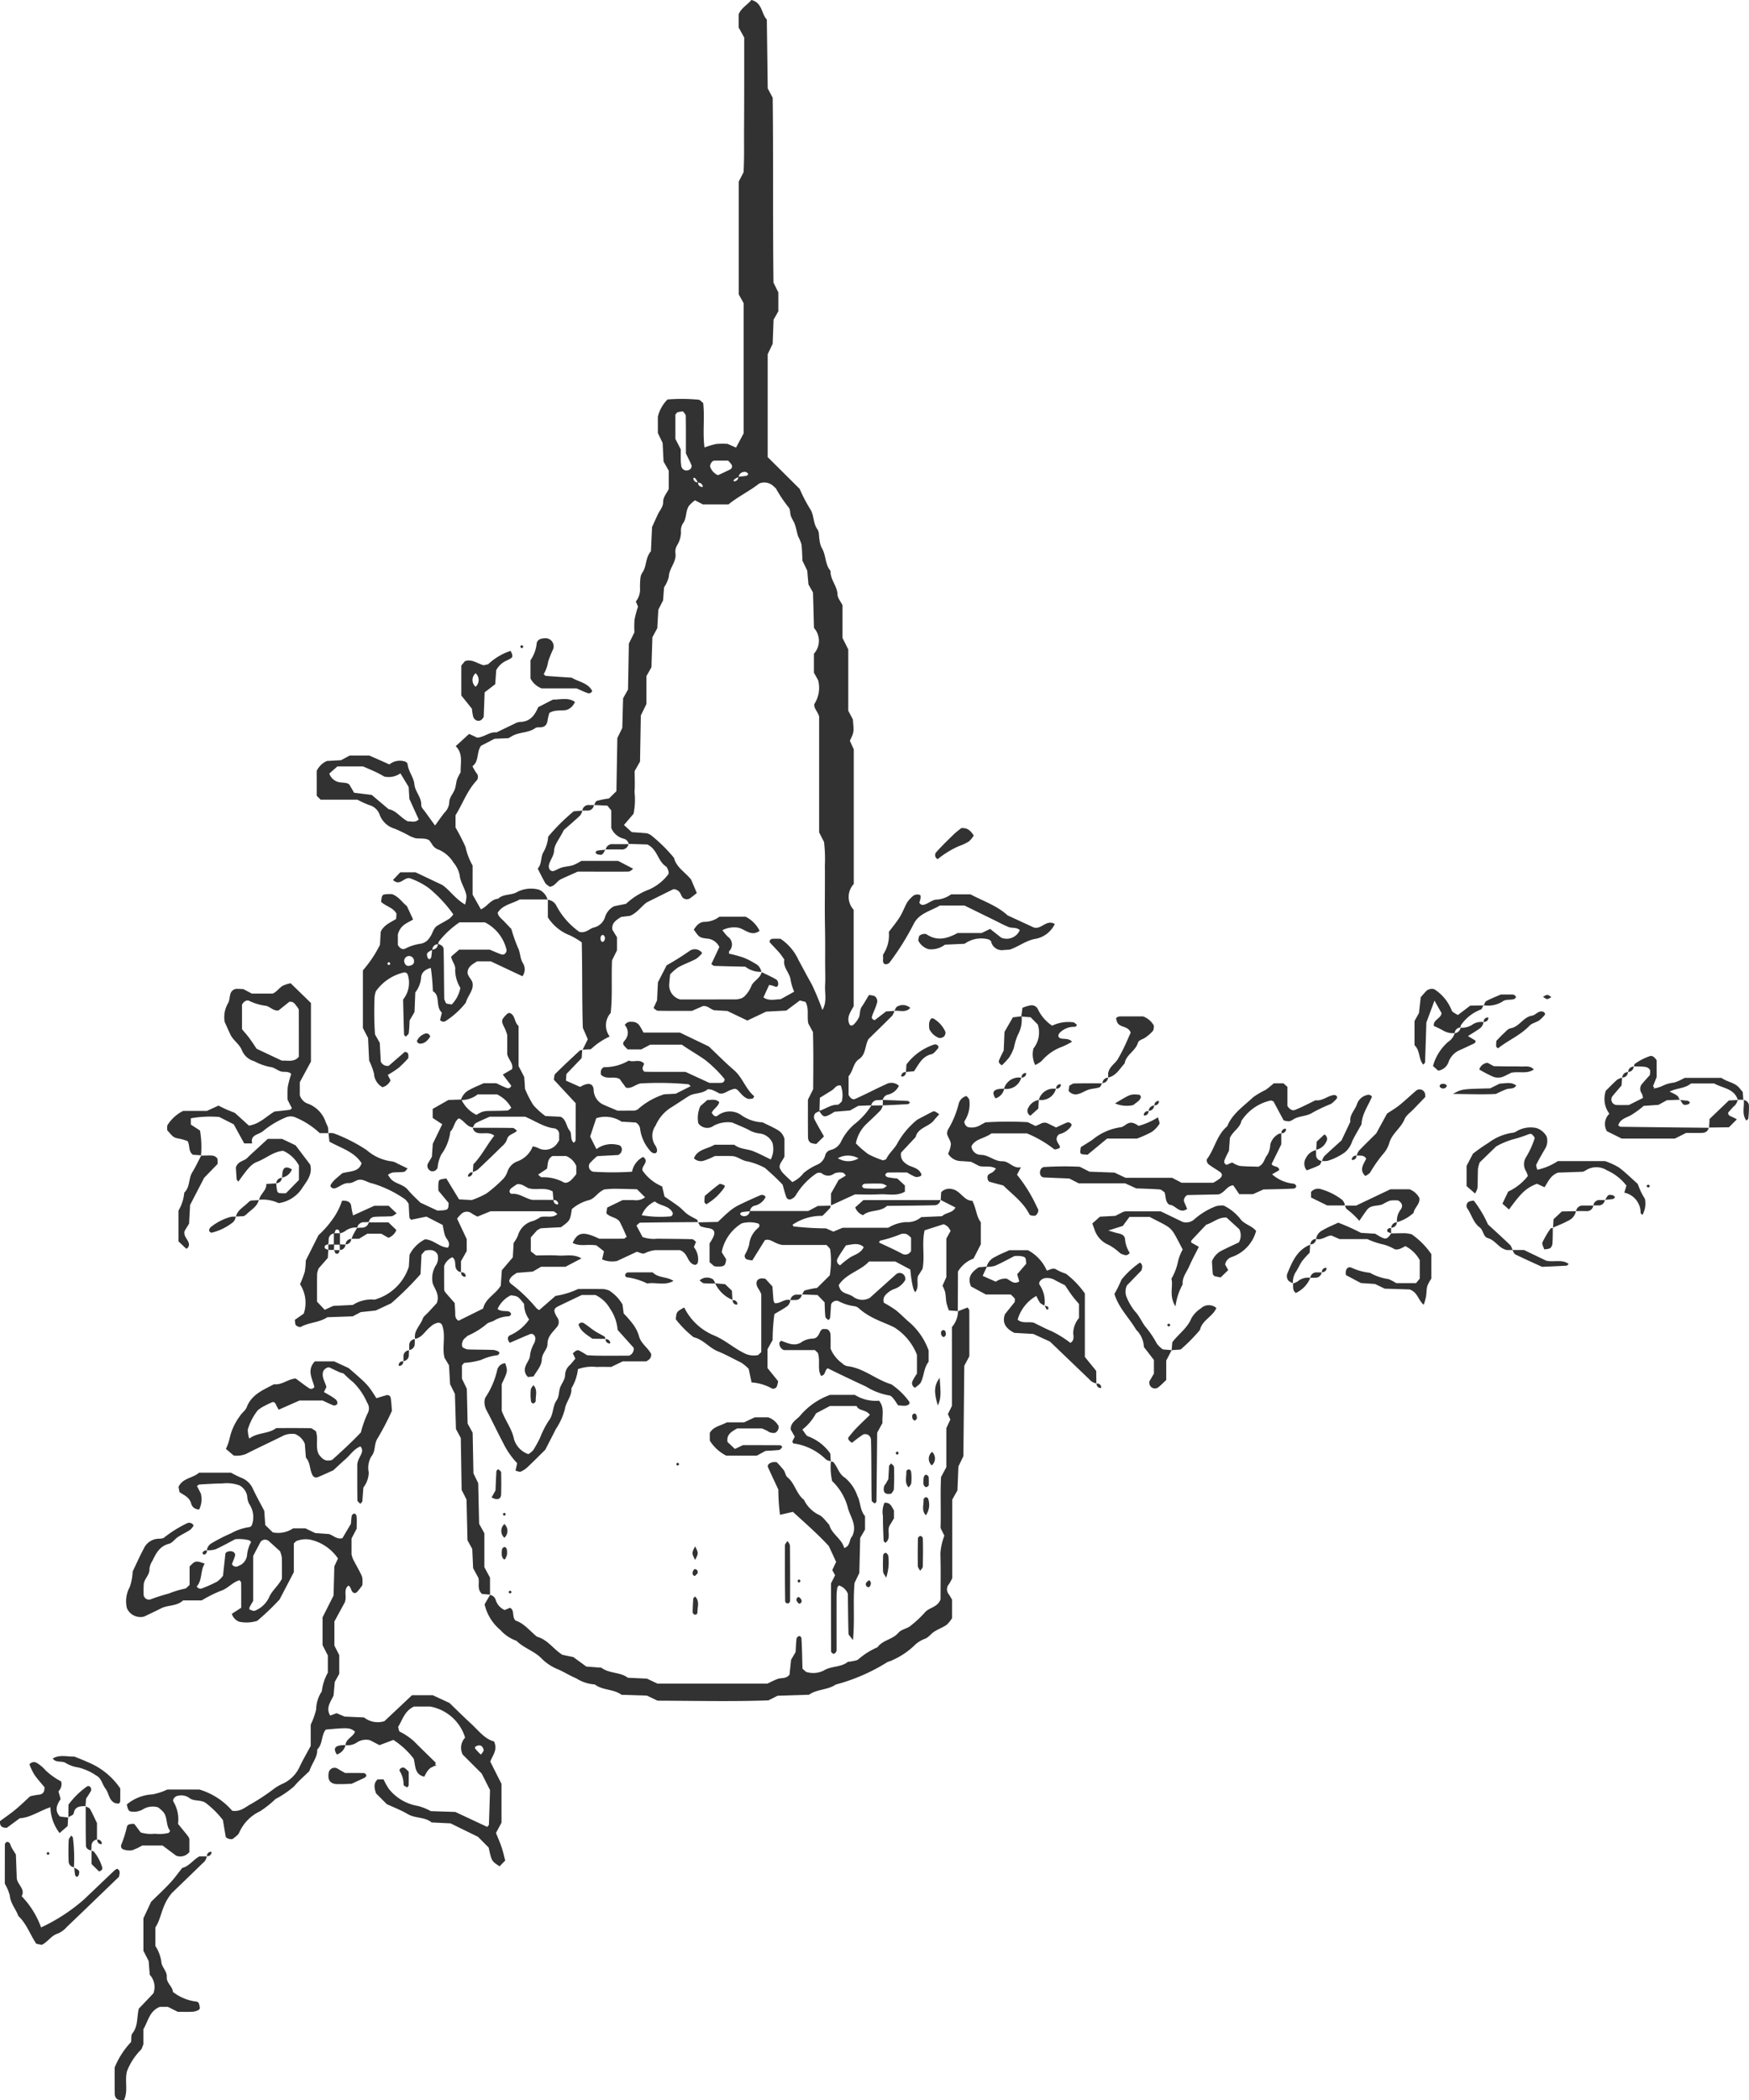<svg xmlns="http://www.w3.org/2000/svg" width="219.862" height="263.961" viewBox="0 0 219.862 263.961">
  <g id="グループ_155" data-name="グループ 155" transform="translate(-4825.96 144)">
    <path id="パス_289" data-name="パス 289" d="M4972.736-12.051l.66-1.336c-.144-.333-.322-.744-.622-1.438-.114-3.359-.052-7.021-.135-10.741a10,10,0,0,0-1.463-.869,5.747,5.747,0,0,1-2.8-2.272v-2.246l-.033.035a1.347,1.347,0,0,1,1.12.776,9.389,9.389,0,0,0,2.891,3.27c.828.164,1.226-.408,1.792-.558a1.937,1.937,0,0,0,1.443-1.4,2.3,2.3,0,0,1,1.114-1.278l1.494-.3a8.818,8.818,0,0,1,2.933-1.812,6.123,6.123,0,0,0,2.411-1.937,1.136,1.136,0,0,0-.007-.376c-.085-.208-.156-.477-.326-.587-1.031-.668-1.029-2.114-2.328-2.749l-2.369-.072.031.032a.842.842,0,0,0-.649-.688,2.284,2.284,0,0,1-1.549-1.352v-2.2l-.486-.6-1.7-.081.021.022c.115-.188.189-.488.352-.541a11.838,11.838,0,0,1,1.525-.3l.937-.913c.039-2.24.078-4.446.117-6.676.194-.4.4-.819.622-1.281.032-1.233.066-2.512.1-3.714l.619-1.111c.035-1.86.071-3.835.107-5.771.225-.454.431-.869.7-1.416a11.73,11.73,0,0,1,.017-1.615,11.946,11.946,0,0,1,.435-1.613l-.276-.643a2.413,2.413,0,0,0,.529-1.62,9.711,9.711,0,0,1,.058-1.394,1.433,1.433,0,0,1,.246-.638c.55-.785.344-1.833,1.066-2.67.044-.947.092-1.987.141-3.038.236-.518.473-1.045.716-1.569s.687-.961.68-1.583.434-1.065.7-1.627v-2.307l-.65-1.147c-.033-.667-.074-1.476-.117-2.34l-.6-1.243v-2.055a4.59,4.59,0,0,1,1.219-2.164,22.93,22.93,0,0,1,3.9.029c.2.024.371.261.58.419.207,1.811-.08,3.672.163,5.588a10.7,10.7,0,0,1,1.471-.441,10.129,10.129,0,0,1,1.427-.015l1.067.472.962-1.8v-16.339l-.617-1.112v-14.193l.6-1.161c.1-1.652.055-3.51.065-5.366q.019-2.969.019-5.937c0-1.862,0-3.725,0-5.628l-.7-1.266v-1.65c.333-.828,1.133-1.206,1.6-1.808,1.4.357,1.227,1.7,1.944,2.465.037,2.885.074,5.794.112,8.652l.624,1.173c.095,7.6,0,15.4.1,23.238.189.382.4.8.611,1.23v2.362l-.6,1.064c-.036.954-.075,2-.114,3.025l-.624,1.308v12.938l4.019,3.992a19.854,19.854,0,0,0,1.283,2.479c.562.8.366,1.81.948,2.605.247.337.172.888.264,1.338a2.961,2.961,0,0,0,.273.99c.573.9.385,2.062,1.116,2.9-.063,1.083.852,1.893.874,2.977.009.419.379.832.626,1.329v4.118l.725,1.446v7.7l.572,1.08c.155,1.6.155,1.6-.371,2.693.132.29.273.6.49,1.079V-32.9a2.388,2.388,0,0,0-.01,3.247v12.115c-.462.8-.949,1.489-.482,2.349.154.129.358.1.553-.126a3.156,3.156,0,0,0,.6-.849c.16-.425.063-.915.353-1.331.328-.469.6-.973.892-1.447a2.307,2.307,0,0,1,.716.129.788.788,0,0,1,.271.942c-.141.547-.427,1.058-.6,1.6-.079.243.085.42.339.483l1.432-1.1,1.044-.063,0,0a2.014,2.014,0,0,1-.286.612c-1,1.009-2.023,2-2.97,2.923-.487.879-.293,1.924-1.214,2.542-.722.484-.7,1.455-1.292,2.135V-6.4c.185.355.478.664.831.508,1.3-.575,2.555-1.245,3.852-1.829a1.392,1.392,0,0,1,1.645.177,2.017,2.017,0,0,1-1.319,1.1.858.858,0,0,0-.706.686l.021-.02c-.208.013-.415.034-.623.039a.814.814,0,0,0-.859.686l.037-.031-1.654.061-1.043.585-1.951.161c-.232.141-.421.274-.626.376-.678.338-.809.286-1.3-.483.777-.224,1.424-.792,2.3-.773.175,0,.357-.257.537-.4a3.345,3.345,0,0,0-.123-2.009c-.552-.128-.752.362-1.1.584-.485.307-.975.607-1.525.949-.017.548-.035,1.113-.052,1.678-.2.109-.466.176-.577.34a.751.751,0,0,0-.074.643c.364.728.786,1.428,1.218,2.193l-.963.948a2.064,2.064,0,0,1-.741-.163.844.844,0,0,1-.3-.587c-.024-1.629-.013-3.259-.013-4.815l.658-1.316c.021-2.453.042-4.894-.025-7.181l-.583-1.071c-.2-.908.124-1.873-.358-2.72l-.709-.178-1.7,1.27-2.536.132-2.362,1.12-2.505-1.2-1.709-.1c-.5-.193-.838-.6-1.379-.516l-1.368.6c-1.384,0-2.835.013-4.285-.015-.185,0-.364-.221-.546-.34l.438-.956c.039-.811.079-1.622.112-2.279.394-.764.714-1.384,1.1-2.14a33.213,33.213,0,0,0,2.888-1.812,1.128,1.128,0,0,1,1.575.277,3.769,3.769,0,0,1-.756.727c-.731.389-1.529.662-2.252,1.063a6.071,6.071,0,0,0-1.024.89c-.041.434-.073.776-.1,1.12a1.841,1.841,0,0,0,1.373,2.029c2.222,0,4.639,0,7.056-.007a3.2,3.2,0,0,0,.688-.154c.1-.065.2-.125.3-.194a3.982,3.982,0,0,0,.946-1.452c.352-.6,1.115-.912,1.252-1.664l-.028.029c.632.311,1.282.6,1.887.951a.735.735,0,0,1,.213.611c-.034.31-.243.35-.5.218a2.953,2.953,0,0,0-.64-.16l-.714,1.566c.668.471,1.4.249,2.158.228l1.705-.946a6.818,6.818,0,0,1-.436-1.406c-.073-.941-1.015-1.622-.8-2.63-.2-.284-.387-.585-.616-.849-.386-.444-.806-.859-1.2-1.3a.269.269,0,0,1,0-.265.464.464,0,0,1,.288-.195c.357-.024.717-.009,1.038-.009a6.37,6.37,0,0,1,2.273,2.674c.556,1.022,1.093,2.053,1.67,3.063a33.373,33.373,0,0,1,1.332,3.216c.609-1.028.282-2.087.338-3.1.051-.929.006-1.862.006-2.793,0-1.048.01-2.1,0-3.143s-.034-2.1-.04-3.143.008-2.1.009-3.143c0-.932.01-1.863-.006-2.794a18.255,18.255,0,0,0-.1-2.993l-.619-1.214V-53.968c-.238-.706-.686-1.025-.6-1.555a3.759,3.759,0,0,0,.475-2.987c-.166-.3-.337-.605-.53-.951v-2.379a2.417,2.417,0,0,0,.009-3.239c-.042-1.51-.084-3.02-.124-4.453l-.574-1.031c-.047-.546-.1-1.124-.148-1.72l-.6-1.241c-.04-.692-.042-1.394-.135-2.085a5.482,5.482,0,0,0-.4-.955c-.114-.324-.178-.664-.269-1a4.676,4.676,0,0,0-.2-.658c-.139-.318-.346-.611-.458-.936s-.054-.73-.228-1.007a17.242,17.242,0,0,1-1.573-2.313c-.085-.2-.316-.346-.484-.512a1.674,1.674,0,0,0-1.689-.247c-1.206.957-2.625,1.615-3.86,2.626h-3.23l-.987-.509a4.335,4.335,0,0,0-.759.695c-.464.68-.246,1.589-.8,2.274a1.752,1.752,0,0,0-.2,1,3.226,3.226,0,0,1-.47,1.65,1.581,1.581,0,0,0-.233.989c.185,1.123-.8,1.917-.827,2.99a4.121,4.121,0,0,1-.6,1.341l-.124,1.642-.594,1.158c-.051.908-.1,1.716-.13,2.328l-.617,1.137c-.04,1.258-.081,2.537-.119,3.774l-.635,1.116v3.51c-.284.58-.487,1-.7,1.425-.034,1.962-.068,3.938-.1,5.8l-.679,1.2c0,.763.053,1.7-.014,2.619a8.816,8.816,0,0,1-.122,2.743l-1.208,1.415.985.895c.71.052,1.311.09,1.91.146a2.164,2.164,0,0,1,.475.213,19.4,19.4,0,0,1,2.922,2.873c.3,1.219,1.445,1.822,2.158,2.74l.711,1.68c-.257.2-.527.432-.817.637a.75.75,0,0,1-.971-.072c-.138-.181-.206-.41-.329-.6-.2-.319-.673-.525-.894-.416-1.064.526-2.128,1.055-3.261,1.619-.713.5-1.234,1.343-2.134,1.7l-1.095.136c-.63.387-1.247.769-1.11,1.614.188.309.372.611.573.941v1.648l-.621,1.251c-.1,2.279.072,4.49-.169,6.614a2.331,2.331,0,0,0-.125,2.961,8.8,8.8,0,0,0-2.37,1.6l-1.054.055Zm14.524-71.328a.512.512,0,0,0,.329.541c.247.1.331.021.211-.2a.574.574,0,0,0-.576-.3,1.762,1.762,0,0,0-.316-.545c-.194-.158-.309-.048-.2.192A.525.525,0,0,0,4987.26-83.379Zm5.049-.7c.339-.037.68-.061,1.013-.121.095-.017.253-.18.238-.21a.491.491,0,0,0-.562-.276.739.739,0,0,0-.65.642,1.83,1.83,0,0,0-.549.308c-.165.194-.053.3.2.187A.507.507,0,0,0,4992.31-84.078Zm-7.9-4.754.674,1.308c0,.442-.007.908,0,1.373,0,.232.037.464.061.7a.664.664,0,0,0,.746.577c.4-.062.652-.381.515-.719-.172-.424-.391-.831-.678-1.428,0-1.451.012-3.08-.016-4.71,0-.192-.225-.381-.346-.571a4.658,4.658,0,0,0-.677.112c-.1.029-.161.167-.282.3Zm5.359,4.552c.483-.227,1.006-.458,1.514-.717a.425.425,0,0,0,.19-.6,2.746,2.746,0,0,0-.437-.508c-.574,0-1.168-.013-1.762.006-.276.008-.582.545-.479.8A1.755,1.755,0,0,0,4989.765-84.28ZM4975.52-25.9a.546.546,0,0,0,.012-.341c-.036-.1-.145-.256-.221-.255-.21,0-.32.184-.313.452.008.285.128.447.318.4C4975.4-25.662,4975.484-25.8,4975.52-25.9Z" transform="translate(-73.546)" fill="#323232"/>
    <path id="パス_290" data-name="パス 290" d="M4923.472,130.236a2.061,2.061,0,0,1,1.119-1.3c.516-.289,1.076-.506,1.732-.807h1.593c.506.231.923.457,1.367.609a.394.394,0,0,0,.506-.315l-1.055-1.387,1.172-.682c.168-.714-.406-1.115-.614-1.847v-2.452a8.111,8.111,0,0,0-.292-.793c-.5-.984-.5-1.059.228-1.808a1.308,1.308,0,0,1,.313-.176c.81.247.582,1.161,1.178,1.659v5.033l.709,1.371c.032.452.064.916.1,1.5a13.143,13.143,0,0,0,1.053,2.044,9.345,9.345,0,0,0,1.507,1.363l1.913.093c.737.362.686,1.19,1.13,1.73.346.419.009,1.127.536,1.545.09-.125.219-.219.219-.316.014-1.506.01-3.012.01-4.664l-2.749-2.958c.067-.3.04-.588.177-.724,1.006-1,2.043-1.962,3.081-2.928.075-.07.23-.058.348-.085l-.034-.029c-.022.345-.046.691-.069,1.056l-1.92,2c-.02.3-.033.529-.053.834l1.775.788c.2-.107.3-.172.415-.218.758-.317,1.223-.158,1.288.568a2.1,2.1,0,0,0,1.307,1.917c.543.238,1.093.464,1.689.716.678,0,1.4,0,2.128-.005a1.629,1.629,0,0,0,.4-.137,9.1,9.1,0,0,1,3.341-1.913l1.452-.073,1.877-.946c-.127-.113-.2-.232-.284-.244a39.781,39.781,0,0,0-6.033-.1c-.675.149-1.109.689-1.818.527l-.794-1.089c-.728-.415-1.713.152-2.36-.564-.017-.351-.036-.7.381-.919a6,6,0,0,0,3.139-.835c.572.278,1.34-.256,1.909.383-.017.307-.42.566.03,1.015.712.036,1.552.018,2.39.024.968.007,1.935,0,2.783,0l3.013,1.386c.51,0,.995.02,1.477-.008a.412.412,0,0,0,.423-.483,15.528,15.528,0,0,0-2.474-2.421c-.955-.677-2-1.255-2.893-1.894h-3.966l-1.135.6h-1.708c-.643-.648-.71-.709-.346-1.148a1.422,1.422,0,0,0-.014-1.911.825.825,0,0,1,.856-.406,1.115,1.115,0,0,1,.949.4c.2.279.346.59.551.949h4.574l3.634,1.746c1.073,1.015,2.073,2.034,3.155,2.964,1.1.949,1.467,2.389,2.563,3.3-.1.137-.142.274-.212.287a3.608,3.608,0,0,1-.541.04c-.911-.284-1.214-1.321-1.738-1.266-.949.185-1.213.72-1.916.571a6.91,6.91,0,0,0-.826-.412c-.212-.078-.558-.163-.684-.061-.69.558-1.654.388-2.337.823-.8.508-1.579,1.036-2.384,1.537a5.009,5.009,0,0,0-1.763,2.147,2.2,2.2,0,0,0,0,2.583,1.214,1.214,0,0,1,.132.314c.1.258.049.532-.205.6a.718.718,0,0,1-.569-.258A5.18,5.18,0,0,1,4946,133.9a1.044,1.044,0,0,0-.55-.838l-1.793-.107a3.673,3.673,0,0,0-3.177-.429c-.229.691-.476,1.439-.763,2.306l.788,1.575a3.2,3.2,0,0,1,2.684-.532c.478.039.675.56.358,1.039a1.256,1.256,0,0,1-.3.23l-2.643.144a9.3,9.3,0,0,0-.938.9.7.7,0,0,0,.441,1.06,37.533,37.533,0,0,0,4.87,0,2.682,2.682,0,0,1,1.39-1.86c.9.622-.36,1.189-.029,1.772a5.7,5.7,0,0,0,2.428,1.938c.115.488.218.93.3,1.272.671.467,1.263.85,1.821,1.276.377.288.683.666,1.067.944s.806.449,1.2.693c.077.048.074.215.107.327l.027-.031c-2.417.019-4.834.03-7.252.071-.164,0-.324.226-.5.359l.765,1.444a4.217,4.217,0,0,0,1.873.212c1.449.021,2.9.021,4.35.062.171,0,.337.214.5.327l-.273.666a2.431,2.431,0,0,1,.505,1.934.521.521,0,0,1-.221.27.387.387,0,0,1-.282,0c-.868-.3-.716-1.471-1.765-1.82-.922,0-2.008,0-3.094,0a4.036,4.036,0,0,0-1.356.41c-.26.092-.639-.13-.951-.207l-2.491,1.16a3.175,3.175,0,0,1-1.876-.2c.069-.3.14-.607.233-1.014l-.937-.743c-1.1-.2-2.1.19-3-.322.638-1.351,1.335-1.478,3.35-.518.913,0,2,.005,3.083-.009.1,0,.2-.126.364-.238-.271-.59-.528-1.206-.834-1.8-.35-.678-1.275-.6-1.727-1.161.032-.224.063-.444.1-.705l1.942-.943c.433,0,.917,0,1.4,0a1.882,1.882,0,0,0,1.424-.352l-1.011-1.011c-.984-.022-1.944-.058-2.9-.059-.475,0-.949.061-1.2.079-.885.384-1.178,1.137-1.925,1.343a5.25,5.25,0,0,0-2.169,1.136c-.221,1.434-.221,1.434-1.367,2.272-.815.042-1.658.079-2.5.134-.108.007-.212.1-.488.242l-.8.9v1.754l.657.517c.887,0,1.856-.047,2.818.014.938.059,1.926-.231,2.885.358l-2,1.05h-3.067l-1.044.607-2.008.16c-.5.327-.894.57-.962,1.071a1.092,1.092,0,0,0,.206.289,18.984,18.984,0,0,1,3.214,3.073,1.845,1.845,0,0,0,.354.247l2.054-1.785a10.165,10.165,0,0,0,2.835-.866c1.035,0,2.122-.011,3.209.009a2.978,2.978,0,0,1,.688.18,5.1,5.1,0,0,1,1.689,1.763c.045.353.089.7.144,1.126a13.641,13.641,0,0,1,1.115,1.273,4.763,4.763,0,0,1,.8,1.536c.231.976,1.143,1.475,1.545,2.3.019.387-.146.663-.624.909h-2.958l-1.449.7c-.617,0-1.222-.023-1.824.006a5.154,5.154,0,0,0-2.356.271,5.88,5.88,0,0,1-.822,2.411c.086.974-.693,1.693-.819,2.626a8.507,8.507,0,0,1-1.143,2.51c-.414.83-.844,1.652-1.32,2.58-.681.672-1.43,1.431-2.206,2.163a2.889,2.889,0,0,1-.877.588c-.173.069-.438-.074-.661-.121.067-.305.135-.609.208-.939a9.99,9.99,0,0,1-1.771-2.57c-.71-1.329-1.345-2.7-2.051-4.027a2.169,2.169,0,0,1-.271-1.332,1.426,1.426,0,0,1,.1-.325,10.24,10.24,0,0,0,1.491-3.48,1.121,1.121,0,0,1,1-.834c.33.985.33.985-.438,2.631v3.345c.447,1.264,1.289,2.267,1.54,3.557a2.851,2.851,0,0,0,1.81,1.9,2.8,2.8,0,0,0,.608-.5c.312-.488.585-1,.846-1.517a11.653,11.653,0,0,1,1.093-2.165c.641-.786.461-1.8.995-2.569.354-.514.259-1.127.464-1.656s.627-.986.614-1.607a1.723,1.723,0,0,1,.623-1.21c.241-.252.451-.531.665-.786l-.319-.662c.43-.387.577-.46.831-.33.319.164.62.362.975.572.437.018.918.053,1.4.056,1.329.008,2.658,0,3.844,0a.908.908,0,0,0,.6-.99l-2.019-2.25a5.545,5.545,0,0,0-.956-2.678,4.181,4.181,0,0,0-1.843-1.714h-1.7c-1.013.485-1.98.941-2.941,1.41-.613.3-.67.548-.168,1.389a.977.977,0,0,1-.048,1.259c-.52.629-1.16,1.163-1.157,2.094,0,.692-.7,1.179-.715,1.936-.02.825-.646,1.457-1.041,2.155l-.693.069a1.169,1.169,0,0,1-.341-1.272c.123-.437.462-.819.571-1.256a4,4,0,0,1,.5-1.647,1.484,1.484,0,0,0,.192-.643.545.545,0,0,0-.079-.315.458.458,0,0,0-.614-.246c-.851.35-1.693.723-2.518,1.078-.325-.368-.316-.769.007-.937a5.632,5.632,0,0,0,2.422-2,3.208,3.208,0,0,1-.632-1.946c-.785-.975-.779-.985-1.675-1.084a3.524,3.524,0,0,0-1.663,1.716c.4.346.918.212,1.378.307a.5.5,0,0,1,.276.21c.1.149-.011.368-.3.411a3.663,3.663,0,0,0-1.706.482c-.281.2-.693.231-.968.435a9.564,9.564,0,0,1-2.4,1.506c-.105.038-.179.153-.271.228a1.063,1.063,0,0,0-.426,1.221,1.877,1.877,0,0,0,.624.279c1.085.043,2.174.032,3.26.067a1.94,1.94,0,0,1,.658.211.236.236,0,0,1,.1.216c-.053.1-.154.229-.25.24a6.844,6.844,0,0,0-2.044.588,9.18,9.18,0,0,1-2.088.371c-.1.017-.166.162-.319.321v1.671l.611,1.264c.033,1.466.068,2.975.1,4.378l.632,1.144c.033,1.626.068,3.369.1,5.112l.6,1.227c.04,1.771.079,3.511.115,5.107l.659,1.194v4.26l.71,1.326v2.158l.036-.028-1.04-.091c-.667-.58-.291-1.349-.455-2.013l-.666-1.227c-.036-.8-.073-1.613-.109-2.416l-.6-1.086c-.037-1.575-.078-3.309-.12-5.118l-.614-1.218c-.035-2.165-.071-4.368-.105-6.522l-.609-1.125c-.04-1.35-.084-2.853-.131-4.409l-.608-1.229c-.044-.782-.09-1.591-.134-2.367l-.567-.953c-.343-1.34.2-2.756-.3-4.1a.5.5,0,0,0-.593-.285,1.877,1.877,0,0,0-.894.514c-.65.488-1.006,1.328-1.923,1.5l.018.016c-.209-1.028.65-1.693.955-2.547.108-.305.449-.535.688-.8.4-.433.8-.863,1.081-1.17.381-1.046-.228-1.709-.505-2.443a3.065,3.065,0,0,1,.415-2.339,1.7,1.7,0,0,0,.183-1.334c-.364-.648-.958-.583-1.562-.48l-.455.506c-.04.809-.08,1.617-.122,2.457a38.442,38.442,0,0,1-3.7,3.666l-1.929.9-1.88.2-1.015.533-3.187.11c-1.019.687-2.3.637-3.338,1.217-.128.071-.486-.068-.611-.211s-.1-.418-.141-.675l1.12-.78a4.263,4.263,0,0,0-.469-3.7,13.381,13.381,0,0,0,.595-1.549,8.415,8.415,0,0,0,.128-1.421l1.6-3.189a12.667,12.667,0,0,0,1.779-2.01,8.61,8.61,0,0,0,1.188-2.331c.765-.011,1.109.191,1.159.77a10.012,10.012,0,0,0,.223,1.085l2.66-1.207h1.821l1,.959c-.274.155-.455.338-.649.352-.721.052-1.45.017-2.168.08a.78.78,0,0,0-.693.678l.039-.034c-.21.01-.419.023-.629.029a.84.84,0,0,0-.865.7l.039-.033a2.255,2.255,0,0,0-1.6.48,2.035,2.035,0,0,1-.616.253c-.059-.246-.083-.563-.456-.464-.116.031-.163.3-.241.464a.778.778,0,0,0-.712.8c-.007.2-.027.393-.042.59l.024-.025c-.265.063-.575.128-.465.473.038.119.3.171.467.254l-.027-.028c-.022.344-.044.688-.065,1.022l-1.151,1.317a2.876,2.876,0,0,0-.194.688c-.019,1.155-.009,2.31-.009,3.49l.967,1.023,1.072-.489,2.466-.121a4.262,4.262,0,0,1,2.731-.666,6.306,6.306,0,0,0,4.307-4.146c.02-.339.054-.915.088-1.5a4.438,4.438,0,0,1,1.942-1.935c1.087.039,1.8,1,2.881,1.045.418-.644-.21-1.043-.381-1.553a10.536,10.536,0,0,1-.27-1.292l-2.055-1.054-1.919.4c-.073-.092-.2-.18-.208-.277-.048-.576-.069-1.154-.1-1.722a2.807,2.807,0,0,0-.431-.563,14.452,14.452,0,0,0-4.1-2c-.6-.1-1.094-.53-1.662-.476-.442.043-.83.452-1.338.426-.647-.033-1.087.427-1.637.622a.518.518,0,0,1-.642-.181.314.314,0,0,1,.04-.276,3.118,3.118,0,0,1,.436-.546c.344-.321.711-.619.986-.855.973-.295,2.08-.12,2.427-1.266-.939-1.465-2.635-1.909-4.044-2.709-.042-.4-.079-.738-.115-1.081l-.019.017a2.008,2.008,0,0,1,.718.033,20.836,20.836,0,0,1,4.1,2.092,5.855,5.855,0,0,0,3.208,1.427,1.963,1.963,0,0,1,.654.265c.422.2.839.4,1.291.624-.181.174-.3.4-.457.42-.476.068-.967.033-1.445.091a1.959,1.959,0,0,0-.576.281,3.974,3.974,0,0,0,.406.568c.59.587,1.534.635,2.094,1.312.524.634,1.153,1.189,1.577,1.617l2.147,1.005c1.373-.062,1.38-.06,1.4-.966l-1.286-1.551c0-.348-.015-.581,0-.811.045-.57.044-.58,1-.715l1.6,2.627,1.588.089a10.478,10.478,0,0,0,1.881-.845,17.275,17.275,0,0,0,2.136-1.875,2.725,2.725,0,0,0,.5-.906,2.065,2.065,0,0,1,1.207-1.23,3.261,3.261,0,0,0,1.955-1.9,4.552,4.552,0,0,1,.629.19,1.849,1.849,0,0,0,2.509-.658c.07-.095.126-.2.179-.282,0-.248,0-.48,0-.712a.74.74,0,0,0-.562-.786c-1.364-.151-2.435-.94-3.729-1.476h-4.436c-.7.318-1.252.538-1.768.825-.176.1-.25.363-.372.552l.031-.033c-.808-.059-1.1-.873-1.783-1.132-.587.412-.566,1.191-1.06,1.661a6.1,6.1,0,0,1-1.133,2.87,4.583,4.583,0,0,0-.465,1.651.68.68,0,0,1-.828.447.725.725,0,0,1-.448-.816,2.02,2.02,0,0,1,.155-.306c.117-.2.238-.4.4-.672.035-.507.074-1.083.112-1.633.4-.839.8-1.656,1.188-2.463l-1.2-.79v-1.136l1.979-1.126,1.633-.053a3.987,3.987,0,0,0,1.891,1.925,5.01,5.01,0,0,1,.651-.348,2.275,2.275,0,0,1,.693-.136c.845-.028,1.691-.013,2.535-.061.174-.01.335-.219.5-.338a4,4,0,0,0-1.792-1.687h-2.438A3.294,3.294,0,0,1,4923.472,130.236Zm11.648,12.553a.489.489,0,0,0,.33.541c.215.083.3,0,.216-.207a.519.519,0,0,0-.565-.314c-.029-.338-.059-.676-.093-1.077-.959-.586-2.088-.123-3.047-.416-.459-.19-.8-.573-1.437-.5-.2.135-.483.319-.752.524a.588.588,0,0,0-.178.29.323.323,0,0,0,.357.4c.889-.063,1.531.544,2.47.754Zm-11.616,9.084a.781.781,0,0,1-.706-.658c-.088-.424.042-.91-.411-1.218a1.956,1.956,0,0,0-1.029,1.1c0,.919,0,1.961.007,3,0,.1.1.205.172.345l1.15,1.313c.02.332.037.673.061,1.015.031.427-.093.9.422,1.205l3.076-1.523c.081-.227.112-.34.161-.446.449-.987,1.51-1.491,2.072-2.443.044-.643.092-1.324.134-1.935l1.382-1.622c.038-.659.07-1.238.1-1.808a4.247,4.247,0,0,0,.537-.918,2.63,2.63,0,0,1,1.95-1.856,4.9,4.9,0,0,0,.9-.48c.731-.179,1.51.176,2.115-.378-.177-.117-.353-.334-.53-.336-2.653-.022-5.307-.015-7.869-.015l-1.646.673a6.215,6.215,0,0,1-.723-.4.984.984,0,0,0-1.3.058,4.57,4.57,0,0,0-.539.6c.412.876.843,1.79,1.208,2.569v1.507l-.722,1.276V151.9Zm11.481-14.6c-.671.378-.561,1-.692,1.59l-1.119.751c.157.117.308.326.467.333a5.286,5.286,0,0,1,2.726.622c.292.183.7-.029.961-.274a8.349,8.349,0,0,0,.645-.742v-1.028a2.362,2.362,0,0,0-1.287-1.252Zm11.21,7.445a14.028,14.028,0,0,0,3.507.149.368.368,0,0,0,.4-.388.715.715,0,0,0-.152-.3c-.515-.694-1.481-.657-2.1-1.195A3.22,3.22,0,0,0,4946.2,144.715Z" transform="translate(-39.569 -135.989)" fill="#323232"/>
    <path id="パス_291" data-name="パス 291" d="M4885.648,273.051c.04-.794.962-1.015,1.188-1.688-.666-.5-.8-.514-3.671-.254-.6.733-.356,1.811-1.08,2.5.049.984-.665,1.711-.982,2.715-.587.578-1.315,1.2-1.923,1.917a11.861,11.861,0,0,1-2.337,1.592,13.087,13.087,0,0,1-1.938,1.541,5.3,5.3,0,0,0-2.636,2.71c-.139.294-.486.5-.753.734-.193.168-.892-.017-.934-.256-.121-.674-.228-1.35-.35-2.077a11.575,11.575,0,0,0-2.172-2.163c-.671-.446-1.5-.146-2.1-.654a1.744,1.744,0,0,0-1.38-.24c-.353.041-.7.435-.583.72a4.313,4.313,0,0,1,.589,2.81c.518.638.893,1.092,1.259,1.552a2.038,2.038,0,0,1,.171.328v1.654a1.44,1.44,0,0,1-1.671.46l-1.7-1.27h-2.562a7.361,7.361,0,0,1-1.29.6,2.234,2.234,0,0,1-1.039-.1.437.437,0,0,1-.317-.558,15.393,15.393,0,0,0,.726-2.281c.035-.35.51-.408.929-.373l.807,1.068a4.368,4.368,0,0,0,1.769.159,4.919,4.919,0,0,0,1.745-.1c.079-.117.2-.242.178-.267-.537-.677-.315-1.6-.784-2.279a4.052,4.052,0,0,0-.732-.67,2.37,2.37,0,0,0-1.8.191,2.26,2.26,0,0,1-1.359.36c-.5-.022-.6-.111-.768-.912a5.474,5.474,0,0,1,3.223-1.268,7.557,7.557,0,0,0,1.867-.607h4.04a8.759,8.759,0,0,1,4.118,2.665c1.075.171,1.7-.512,2.4-.865a27.427,27.427,0,0,0,2.942-1.962,6.077,6.077,0,0,1,.917-.53,4.271,4.271,0,0,0,2.217-2.166c.395-.84.868-1.645,1.394-2.628v-2.673a9.2,9.2,0,0,0,.682-1.9,4.286,4.286,0,0,1,.716-2.29,6.224,6.224,0,0,1,.757-2.341V261.8l-.664-1.3v-3.5l1.379-2.733c.034-1.2.071-2.477.1-3.671l.458-.989a5.716,5.716,0,0,0-3.5-2.37,3.131,3.131,0,0,0-1.711.174c-.1.044-.179.154-.339.3v3.615l-1.793,3.434a31.257,31.257,0,0,1-2.81,2.683,4.474,4.474,0,0,1-2.276.107,1.584,1.584,0,0,1-.917-.988l1.18-.763c0-1.076.005-2.118-.008-3.161,0-.1-.124-.195-.2-.3-.914.251-1.471,1.07-2.4,1.353a15.289,15.289,0,0,0-2.352,1.185h-2.345c-.81.757-1.892.557-2.742.986-.74.374-1.493.726-2.139,1.039a1.854,1.854,0,0,1-2.174-1.033,3.674,3.674,0,0,1,.355-2.681,6.92,6.92,0,0,0,.363-1.949c.387-.8.856-1.863,1.4-2.884a2.122,2.122,0,0,1,2.022-1.232,2.724,2.724,0,0,0,.447-.079,15.248,15.248,0,0,1,2.931-1.844.614.614,0,0,1,.861.27,2.214,2.214,0,0,1-.437.54c-.492.321-1.036.568-1.527.89-.4.261-.7.747-1.125.856-1.226.314-1.654,1.256-2.119,2.2a2.164,2.164,0,0,0-.343.963c.043.766-.666,1.24-.718,1.94a13.348,13.348,0,0,0-.008,1.391.7.7,0,0,0,.783.524,23.362,23.362,0,0,1,2.353-.753,12.131,12.131,0,0,1,2.036-.622c.192-.017.361-.269.6-.462v-2.323c.717-.755.8-.746,1.9-.358-.574.879-.274,2.04-1,2.872a.532.532,0,0,0,.617.253,17.625,17.625,0,0,0,1.938-.864,3.691,3.691,0,0,0,.745-.739c.1-.935.2-1.847.3-2.76.027-.252.572-.421.917-.272a.448.448,0,0,1,.273.59c-.1.325-.24.642-.37.983a.579.579,0,0,0,.843.212,1.617,1.617,0,0,0,1.057-1.31,4.016,4.016,0,0,1,.5-1.649c.021-.041-.108-.151-.17-.233a4.874,4.874,0,0,0-1.821-.149c-.812.421-1.637.889-2.5,1.277a3.449,3.449,0,0,1-1.066.111l.01.009a1.143,1.143,0,0,1,.535-.861,21.39,21.39,0,0,1,2.521-1.292,6.638,6.638,0,0,1,2.34-.781c.1-.016.179-.15.247-.211a2.932,2.932,0,0,0-.316-2.679,2.213,2.213,0,0,1-.256-.99,1.919,1.919,0,0,0-.982-1.357,4.7,4.7,0,0,0-2.147-.236c-.96.008-1.92.072-2.879.128-.1.006-.2.124-.309.195.159.307.319.615.486.94a2.958,2.958,0,0,1-.205,2,.992.992,0,0,1-1.018-.75c-.207-.793-.89-1.035-1.458-1.422l-.126-.655c.5-1.122,1.8-1.095,2.581-1.791h4.016a13.536,13.536,0,0,0,1.286.635,2.6,2.6,0,0,1,1.481,1.423c.448.939.955,1.852,1.416,2.737.045.622.085,1.2.127,1.789l.94.915a3.357,3.357,0,0,0,2.55-.5h1.561l1.229.588,1.724.122c.554.174.987.7,1.693.521l1.068-1.806c.029-.306.047-.655.1-1a.434.434,0,0,1,.227-.258c.155-.075.355.056.385.34.047.46.013.929.013,1.529l-.646,1.232v2a3.809,3.809,0,0,0,.2.625c.369.726.8,1.425,1.123,2.17a3.165,3.165,0,0,1,.021,1.112c-.17.219-.369.507-.6.767-.267.3-.579.243-.762-.186-.1-.222-.134-.444-.376-.565-.664.532-.167,1.28-.441,2.08l-1.321,2.432v3.025l.609,1.2v2.357c-.208.373-.378.681-.561,1.008-.049.558-.1,1.135-.151,1.712-.364.8-1.016,1.561-.419,2.521l.8-.3,1,.426,2.453.11a2.781,2.781,0,0,0,2.557.468L4894,266.79h2.607l2.105.973c.808.778,1.731,1.7,2.69,2.582s1.728,1.948,2.905,2.251c.5,1.082-.179,1.722-.464,2.541.437.868.9,1.8,1.406,2.793v4.881l-.691,1.286c.22.552.493,1.178.713,1.821.179.524.292,1.069.447,1.649l-.707.725c-1-.643-1-.643-1.373-2.353l-1.343-1.353-3.446-1.69-2.382-.115c-.858-.72-2.069-.492-3.009-1.054-.809-.483-1.71-.82-2.629-1.249l-1.345-1.348c-.263-.74-.311-1.291.192-1.762h.749a8.854,8.854,0,0,0,.669,1.2,5.859,5.859,0,0,0,3.592,2.128,6.709,6.709,0,0,1,1.676.663l3.077.1,4.016,1.881c.084-.109.209-.2.212-.286.057-1.5.1-3.008.139-4.349l-1.045-2.068-2.378-2.375a1.869,1.869,0,0,1,.292-2.143,5.644,5.644,0,0,0-4.4-3.907h-2.026c-1.221.585-1.435,1.687-1.991,2.554.067.209.069.526.214.61a7.846,7.846,0,0,1,1.756,1.185c.916.922,1.853,1.825,2.762,2.716-.247.491.4.134-.026.352a4.766,4.766,0,0,0-.636.3,2.022,2.022,0,0,0-.452.5,6.171,6.171,0,0,0-.335.6c-1.232-.283-1.084-1.333-1.327-2.26a10.162,10.162,0,0,0-2.557-2.361l-1.743.658-1.2-.62a2.074,2.074,0,0,0-1.69.314,2.016,2.016,0,0,1-1.374.3Zm-11.616-18.121c-.243.432-.37.63-.463.841-.033.072-.008.242.033.256.21.074.483.217.642.145a3.359,3.359,0,0,0,1.771-1.64c.369-.9,1.161-1.456,1.634-2.384,0-.814.012-1.735-.009-2.654a3.789,3.789,0,0,0-.23-.8c-.422-.381-.937-.856-1.464-1.318a.731.731,0,0,0-.953.1c-.331.6-.643,1.21-.961,1.814Zm28.631,19.325c.4-.514.407-.534.242-.862a.5.5,0,0,0-.605-.274c-.289.055-.47.21-.351.383A6.222,6.222,0,0,0,4902.663,274.255Z" transform="translate(-16.248 -197.74)" fill="#323232"/>
    <path id="パス_292" data-name="パス 292" d="M4937.369,62.9h-3.546c-1,.556-2.171.677-2.766,1.679.09.486.5.746.814,1.076s.65.685.905.952a19.835,19.835,0,0,0,.835,2.378c.311.58.228,1.334.645,1.954a1.5,1.5,0,0,1-.083,1.61l-3.983-1.874h-1.722c-.572.358-1.113.641-1.193,1.307-.047.513.407.816.593,1.3.267.953-.561,1.66-.817,2.588a10.347,10.347,0,0,1-2.579,2.33.525.525,0,0,1-.656-.154q.111-.46.225-.922c-.846-.782-.145-2.148-1.132-2.694a27.393,27.393,0,0,0-.254-2.931c-.741.184-1.176.6-1.223,1.189a3.456,3.456,0,0,1-.731,1.892c-.034.854-.067,1.668-.1,2.465l-.615,1.053c-.026.448-.035,1.027-.111,1.6-.021.161-.242.3-.371.444-.076-.09-.217-.178-.22-.271-.051-1.506-.083-3.012-.117-4.4a3.338,3.338,0,0,0,.6-3.073.445.445,0,0,0-.58-.307,5.963,5.963,0,0,0-3.435,2.334,3.234,3.234,0,0,0-.166.664,41.673,41.673,0,0,0,.048,4.766l.6,1.062c.042.775.086,1.587.128,2.354a.9.9,0,0,0,1,.53l2.018-1.749c.551.056.443.412.446.787a16.043,16.043,0,0,1-1.214,1.217,13.639,13.639,0,0,1-1.373.893l.347.679a1.511,1.511,0,0,1-1.015.865,2.077,2.077,0,0,1-1.062-1.711,8.2,8.2,0,0,0-.612-1.626c-.033-.683-.083-1.723-.136-2.848l-.649-1.252v-7.25a14.918,14.918,0,0,0,2.147-3.209c.032-.578.065-1.156.092-1.641.426-.885,1.252-1.168,1.939-1.612q.022-.332.044-.663c-.41-.78-1.357-.914-1.935-1.493.117-.9.133-.9.716-.959a6.528,6.528,0,0,1,.671,0c.875.333,1.3,1.087,1.857,1.5.3.646.541,1.167.782,1.687-.683.444-1.587.633-1.92,1.89v1.3c.214.4.557.628.89.488a6.084,6.084,0,0,1,2.025-.642,1.671,1.671,0,0,0,1.117-.816c.356-.457.4-1.113.944-1.449.5-.307,1.032-.572,1.525-.892a2.623,2.623,0,0,0,.47-.524,16.61,16.61,0,0,0-3.073-3.3,9.054,9.054,0,0,0-2.436-1.255c-.745-.072-1.216,1.044-2.072.229l.924-.967h1.9l3.359,1.59c.921.615,1.636,1.745,2.875,2.466a3.8,3.8,0,0,0,.179-1.1c-.151-.9-.771-1.655-.859-2.612a3.573,3.573,0,0,0-.764-1.549,4.14,4.14,0,0,0-1.842-1.624,1.464,1.464,0,0,1-.816-.615c-.116-.2-.257-.379-.39-.571-.542-.332-1.171-.165-1.764-.269-.211-.08-.439-.147-.65-.249a19.747,19.747,0,0,0-1.924-.938,2.866,2.866,0,0,1-1.946-1.877,1.946,1.946,0,0,0-1.318-1.11,14.118,14.118,0,0,1-1.432-.659H4908.8l-.494-.5V46.738a2.6,2.6,0,0,1,1.279-1.245l1.791-.1,1.08-.587h2.462l2.526,1.119a2.108,2.108,0,0,1,2.032-.342c.085.081.238.158.246.247.081.936.776,1.7.864,2.59.094.956.911,1.636.862,2.624-.015.284.32.594.519.876.4.568.813,1.126,1.217,1.683.391-.535.772-1.1,1.2-1.633a1.96,1.96,0,0,0,.581-1.235c0-.621.439-1.063.664-1.591.178-.419.181-.9.322-1.34a5.894,5.894,0,0,1,.449-.888c-.03-1.176.335-2.341-.62-3.288l1.685-1.536,1.015.468c.9-.052,1.544-.763,2.433-.659.749-.362,1.5-.729,2.249-1.083a1.718,1.718,0,0,1,.663-.232c1.309-.007,1.888-.834,2.326-1.858l1.854-.951c.954.015,1.914-.305,2.764.293a1.789,1.789,0,0,1-1,.994c-.687.176-1.444-.069-2.214.389a6.885,6.885,0,0,0-.215.869c-.066.5-.245.88-.837.934-.241.022-.542-.025-.71.1-.806.582-1.832.5-2.7.891-.218.1-.418.233-.675.378l-1.76.077-1.687.876c-.593.753-.222,1.956-1.086,2.571a6.606,6.606,0,0,0,.462.813.734.734,0,0,1,.091.958c-1.241,1.309-1.79,2.986-2.679,4.387v1.546a25.965,25.965,0,0,1,1.255,2.444,8.051,8.051,0,0,0,.892,2.338v3.662l1.04,1.841c.839-.364,1.228-1.259,2.167-1.331.647-.626,1.621-.419,2.327-.814a3.764,3.764,0,0,1,2.8-.327,1.9,1.9,0,0,1,1.091,1.276Zm-14.528,6.323c-.73.392-.735.4-.611.96.021.095.152.166.233.249.081-.082.216-.154.233-.246.06-.327.08-.661.115-.992a.694.694,0,0,0,.728-.7c.382.071.711.3.72.646.05,2.076.043,4.154.079,6.23a1.794,1.794,0,0,0,.266.61l.672.119a4.028,4.028,0,0,0,1.086-2.093,4.393,4.393,0,0,1-.649-2.268c.088-.6-.413-1.029-.509-1.659l1.006-.873h3.848c.583.241,1.008.436,1.447.592a.468.468,0,0,0,.6-.266.492.492,0,0,0,.059-.322,5.187,5.187,0,0,0-2.722-3.439h-3.184a11.35,11.35,0,0,0-2.6,2.418c-.066.081-.055.222-.079.335A.7.7,0,0,0,4922.841,69.226Zm-7.616-19.465,2.114,1.789c1.01.181,1.517,1.1,2.432,1.535.4-.044.886.222,1.358-.243-.4-.879-.813-1.789-1.172-2.579-.036-.6-.063-1.059-.09-1.5l-1.039-1.715a2.555,2.555,0,0,1-2.027.406c-.174-.1-.576-.335-1-.537-.53-.254-1.076-.476-1.666-.734h-3.232l-1.01.892a1.633,1.633,0,0,0,1.312,1.1c.461.078.963.015,1.221.313l.582,1ZM4920,71.222c.423-.089.592-.3.533-.673a.62.62,0,0,0-.981-.425.636.636,0,0,0-.139.863A.477.477,0,0,0,4920,71.222Zm-2.417-.247-.186-.219c-.074.062-.2.118-.206.189s.105.185.176.193S4917.506,71.034,4917.578,70.975Z" transform="translate(-42.534 -93.855)" fill="#323232"/>
    <path id="パス_293" data-name="パス 293" d="M5011.441,196.353l1.226-.477c.1.156.215.255.216.354.011,1.976.008,3.951.008,5.773l-.638,1.2c-.037,3.719-.074,7.557-.112,11.355-.221.457-.423.875-.625,1.291-.042,1.048-.085,2.09-.123,3.013l-.652,1.16V229.9a8.076,8.076,0,0,1-.412.744.971.971,0,0,0-.027,1.268c.141.188.246.4.414.682v2.329a4.027,4.027,0,0,1-.7.848c-.48.328-1.051.53-1.543.845-.4.255-.691.7-1.115.875a3.837,3.837,0,0,0-1.482.962,9.724,9.724,0,0,1-2.665,1.748c-.2.118-.457.151-.662.265a23.613,23.613,0,0,1-6.458,2.8c-1,.694-2.332.553-3.355,1.275l-3.948.128-1.158.582c-4.521.164-9.23.053-13.934.039l-1.342-.638-3.183-.1c-1.022-.751-2.388-.545-3.358-1.3a4.963,4.963,0,0,1-2.356-.779c-.769-.316-1.476-.769-2.236-1.106a6.074,6.074,0,0,1-2.071-1.346c-.9-.959-2.257-1.322-3.181-2.252a4.955,4.955,0,0,1-2.049-1.376,5.922,5.922,0,0,1-1.968-3.214q.35-.6.7-1.2l-.036.028a.842.842,0,0,1,.738.646,2.037,2.037,0,0,0,1.125,1.244l.674-.282c.62.344.194,1.067.684,1.607,1.059.326,1.787,1.289,2.7,2.028,1.349.367,2.063,1.563,3.2,2.277l1.36.277,1.648,1.2,1.892.139c.976.763,2.35.519,3.323,1.264l2.4.113,1.338.63h13.792c.484-.222.9-.454,1.349-.608s.977.036,1.443-.515c.058-.538.13-1.213.2-1.881l.565-.96c.033-.532.061-1.111.115-1.686a.506.506,0,0,1,.2-.275c.146-.119.406-.027.424.261.079,1.272.092,2.547.128,3.786.225.175.389.408.586.438a2.971,2.971,0,0,0,2.1-.215c.917-.579,2.127-.375,3-1.069.078-.062.237-.021.354-.051.341-.088.771-.094,1-.3a9.287,9.287,0,0,1,2.391-1.5c.645-.9,1.907-.98,2.608-1.8.4-.473,1.079-.508,1.528-.882a13.487,13.487,0,0,0,1.818-1.691c.533-.646,1.595-.615,1.97-1.651,0-1.8.039-3.779-.019-5.75a7.392,7.392,0,0,1,.5-2.244l-.48-.965c.068-2.2-.045-4.4.062-6.408.266-.5.431-.808.665-1.245v-4.9l.506-1.085c-.116-.251-.214-.463-.312-.675l.509-1.038v-9.908a3.1,3.1,0,0,0,.765-2Z" transform="translate(-65.076 -175.553)" fill="#323232"/>
    <path id="パス_294" data-name="パス 294" d="M5037.933,166.451c.02-.342.04-.684.057-.988a1.385,1.385,0,0,1,1.34-.4c1.1.176,1.49,1.481,2.577,1.473.5.95.478,1.916,1.063,2.7v2.777l-.912,1.787a3.784,3.784,0,0,0-1.958,1.638c-.006,1.552-.012,3.27-.019,4.988l.023-.022-1.143-.091a7.35,7.35,0,0,1-.306-.946c-.084-.451-.075-.92-.171-1.367a4.013,4.013,0,0,0-.329-.788l.485-1.08v-4.846l.535-.962a2.753,2.753,0,0,0-.371-.55,2.181,2.181,0,0,0-.5-.294l-2.394.77c-.386,1.652.053,3.288-.266,4.848l-.577.923c-.171.657.17,1.394-.335,2-.247-.2-.465-1.185-.623-2.848l-1.889-1.008h-3.3c-1.051,1.175-2.891,1.514-3.811,2.98a2.539,2.539,0,0,0,.229.571c.367.517,1.058.512,1.542.846a1.921,1.921,0,0,0,2.139.175c1.046-.938,2.189-1.968,3.339-2.991a.7.7,0,0,1,1.094.375,1.249,1.249,0,0,1,.023.367,2.505,2.505,0,0,1-1.308,1.11,2.764,2.764,0,0,0-1.174.776.981.981,0,0,0-.206.979,15.458,15.458,0,0,1,1.481.914c.563.436,1.047.962,1.588,1.424a8.474,8.474,0,0,1,2.559,3.662v1.416c-.61.756-.567,1.739-.966,2.562-.14.289-.493.482-.735.706a.618.618,0,0,1-.315-.863,6.113,6.113,0,0,1,.548-.911v-2.368a7.183,7.183,0,0,0-2.835-3.437c-1.111-.588-3-1.087-4.434-2.376a1.1,1.1,0,0,0-.627-.3,5.692,5.692,0,0,1-2.015-.66.758.758,0,0,0-.887.438c-.038.552-.067,1.13-.125,1.705-.01.1-.142.182-.217.273-.129-.137-.354-.263-.371-.412-.069-.569-.071-1.145-.1-1.829l-.887-.914-1.981-.078.031.032c.118-.186.2-.479.363-.536a12.145,12.145,0,0,1,1.534-.317l1.59-1.575a11.1,11.1,0,0,0,.061-3.219c-.024-.189-.262-.352-.463-.6h-5.548c-1.08-.171-1.447-.834-2.2-.609l-1.582,2.543a2.918,2.918,0,0,1-.713-.13.464.464,0,0,1-.21-.6,4.853,4.853,0,0,0,.524-1.253,3.1,3.1,0,0,1,1.126-2.09c.218-.214.207-.417.028-.549a3.711,3.711,0,0,0-2.1-.023,5.462,5.462,0,0,0-2.508,3.612l.555.892c-.068.968-.391.909-1.153.92a2.265,2.265,0,0,1-.356-.05l-.571-.5V171.9c.136-.226.264-.422.375-.627.4-.747.272-1.135-.437-1.287a5.37,5.37,0,0,1-1.033-.227c-.169-.074-.242-.353-.358-.54l-.028.031,2.523-.057c.459-.428.874-.848,1.326-1.226a6.192,6.192,0,0,1,1.154-.81c.946-.476,1.918-.906,2.891-1.332a.527.527,0,0,1,.633.235,2.011,2.011,0,0,1-1.307,1.077.781.781,0,0,0-.66.708c-.339.038-.68.062-1.014.124-.09.016-.226.156-.217.224a.356.356,0,0,0,.234.227.707.707,0,0,0,.977-.595h7.335l1.216-.638,1.638-.039-.026-.023c-.027.114-.016.259-.086.336-.312.343-.647.667-.948.97a6.485,6.485,0,0,0-3.762,1.119c.055.074.095.2.163.212a37.254,37.254,0,0,0,4.046.242l.927.409,1.164-.485h5.74a4.751,4.751,0,0,1,2.221-.712,2.641,2.641,0,0,0,1.917-.624l2.62-.118c.5-.485,1.352-.4,1.685-1.09l-1.889-.963Zm-7.76,5.329c.946.452,1.9.874,2.825,1.365a.822.822,0,0,0,1.208-.3v-1.653a2.148,2.148,0,0,0-.532-.449,1.171,1.171,0,0,0-.7-.036,16.53,16.53,0,0,1-2.651.838C5030.272,171.549,5030.236,171.675,5030.172,171.78Zm-4.874,2.86a9.867,9.867,0,0,1,1.322-1.034c.6-.332,1.295-.515,1.634-1.249-.671-.606-1.447-.322-2.236-.22-.349.54-.747,1.082-1.055,1.668A.588.588,0,0,0,5025.3,174.64Z" transform="translate(-93.718 -159.626)" fill="#323232"/>
    <path id="パス_295" data-name="パス 295" d="M5030.126,142.591a2.008,2.008,0,0,1-.279.612c-.576.593-1.186,1.156-1.787,1.727a4.535,4.535,0,0,0-1.32,2.43,12.022,12.022,0,0,0,1.564,1.36,11.457,11.457,0,0,0,1.871.78c.2-.092.358-.115.394-.19.344-.748,1.053-1.284,1.4-1.983a10.164,10.164,0,0,1,2.49-2.945c.611-.322,1.236-.658,1.869-.98.262-.134.332-.1.892.3-.233.264-.476.519-.693.792-.646.8-1.995.892-2.269,2.071l-1.837,1.963a1.3,1.3,0,0,0,.542,1.328c.528.483,1.372.449,1.827,1.058.176.235.267.452.09.546a.958.958,0,0,1-.655.111,6.843,6.843,0,0,1-1.05-.553c-.739,0-1.58-.007-2.42.009a.415.415,0,0,0-.28.2c-.082.147.044.332.33.4a11.248,11.248,0,0,0,1.145.151l.953.874v.777c-1.009.6-2.116.279-3.168.334-1.082.056-2.168.013-3.114.013l-3.037,1.389.026.023v-1.524l.965-1.71.916-.553c-.137-.128-.263-.348-.406-.358a1.93,1.93,0,0,0-1.051.1,1.251,1.251,0,0,1-1.6-.033.74.74,0,0,0-.671.038,8.689,8.689,0,0,0-2.614,2.8,1.24,1.24,0,0,1-.514.405.451.451,0,0,1-.619-.185c-.2-.53-.328-1.081-.487-1.629-.342-.341-.667-.683-1.012-1.006-.431-.4-.877-.792-1.2-1.084a8.963,8.963,0,0,0-2.132-.814c-.764-.076-1.291-.647-2.019-.677s-1.447-.007-2.151-.007a9.3,9.3,0,0,1-1.329.565,1.218,1.218,0,0,1-1.3-.279c.445-1.155,1.708-1.162,2.585-1.706h2.478c.735.579,1.638.512,2.4.818s1.466.686,2.188,1.03a2.83,2.83,0,0,0,.216-2.089,2.047,2.047,0,0,0-1.655-1.181,3.233,3.233,0,0,1-1.341-.455c-.737-.364-1.507-.668-2.072-.915a3.836,3.836,0,0,0-2.3.392,1.365,1.365,0,0,1-1.955-.3,3.606,3.606,0,0,1,.259-2.152l.869-.761c.563-.015,1.056-.164,1.507.251-.107.566-.73.834-.945,1.351.237.394.477.546.733.361a2.489,2.489,0,0,1,2.986-.068,5,5,0,0,0,2.673.907c.637.316,1.294.6,1.9.961a1.783,1.783,0,0,1,.851,1.131v2.214c-.263.566-.676.89-.6,1.412a2.869,2.869,0,0,0,.345.583c.4.425.841.821,1.242,1.206a3.86,3.86,0,0,0,1.429-1.146,7.271,7.271,0,0,1,1.813-1.089,1.771,1.771,0,0,0,.879-1.062.917.917,0,0,1,.672-.732,1.944,1.944,0,0,0,1.346-1.083,6.626,6.626,0,0,1,1.715-2.2,9.086,9.086,0,0,0,2.1-2.345l-.037.031,1.472-.015Zm.514,10.123a1.865,1.865,0,0,0-.627-.288c-.722-.032-1.448-.013-2.171.009a.443.443,0,0,0-.282.2c-.089.136.038.354.332.376a18.593,18.593,0,0,0,2.171.022C5030.26,153.027,5030.448,152.827,5030.64,152.714Zm-6.167-3.488a2.49,2.49,0,0,0,2.594.02A2.635,2.635,0,0,0,5024.472,149.226Z" transform="translate(-93.191 -147.665)" fill="#323232"/>
    <path id="パス_296" data-name="パス 296" d="M4901.976,225.738c-.047.632-.091,1.208-.132,1.759l-.249.294c-.128-.151-.366-.3-.368-.454-.027-1.627-.017-3.255-.017-4.475.088-1.048,1.013-1.532.4-2.295-.812.315-1.245,1.043-1.854,1.577-.535.469-1.05.96-1.557,1.425-.675.3-1.314.606-1.972.87a.5.5,0,0,1-.625-.225c-.4-.7-.264-1.6-.851-2.238l-.135-1.735a2.219,2.219,0,0,0-1.217-1.225,2.72,2.72,0,0,0-1.4.16c-1.593.8-3.214,1.543-4.8,2.35a3.214,3.214,0,0,1-1.519.191l-.984-.835a6.4,6.4,0,0,0,.469-1.33,7.225,7.225,0,0,1,1.3-2.809c.234-.4.7-.694.853-1.108.595-1.594,2.069-2.164,3.429-2.883,1.013.131,1.763-.672,2.728-.716.57.419,1.123.859,1.715,1.243a.468.468,0,0,0,.629-.186c-.264-1.057-.981-2.117.061-3.215h2.415l1.838.85c2.421,2.1,2.421,2.1,3.482,3.784.395-.12.8-.256,1.218-.366a.427.427,0,0,1,.576.3c.093.562.113,1.135.158,1.648a34.751,34.751,0,0,1-1.8,3.454c-.481.726-.218,1.607-.791,2.281a2.827,2.827,0,0,0-.323,2.021A3.251,3.251,0,0,1,4901.976,225.738Zm-4.96-12c.2.113.4.22.589.339a6.328,6.328,0,0,1,.879.572.654.654,0,0,1,.229.537.45.45,0,0,1-.624.178c-.433-.18-.853-.388-1.231-.562h-2.915l-2.609,1.151a5.673,5.673,0,0,1-.324-.594c-.1-.257-.24-.385-.462-.363-.322.153-.651.292-.962.463a4.375,4.375,0,0,0-.88.565,7.14,7.14,0,0,0-1.259,2.43,3.887,3.887,0,0,0,.183,1.135c1.067-.813,2.4-.564,3.391-1.325,1.415,0,2.856-.013,4.3.015.2,0,.4.206.668.358.386.921-.11,2.027.4,2.956.39.488.763.952,1.661.668,1.2-1.074,2.5-2.269,3.617-3.457a12.676,12.676,0,0,1,.849-2.4,1.266,1.266,0,0,0-.062-1.327,8.135,8.135,0,0,0-1.76-2.577,14.317,14.317,0,0,1-1.207-1.095c-.259-.081-.376-.107-.485-.153-.217-.092-.43-.194-.644-.295s-.416-.213-.631-.3c-.262-.109-.724.222-.807.51-.21.723.253,1.3.412,1.939Z" transform="translate(-30.338 -182.787)" fill="#323232"/>
    <path id="パス_297" data-name="パス 297" d="M5126.7,143.864v1.4l-1.218,2.475c.188.413.918.192.96.774l-.9.52a4.736,4.736,0,0,0,2.732,1.182.481.481,0,0,1,.27.215c.09.151-.033.38-.323.4-1.207.064-2.416.075-3.77.11l-1.316.592h-1.722l-.753-1.111c-.793.047-1.036.889-1.836,1.138-1.2.025-2.53.05-3.856.08-.28.006-.585.489-.5.79a2.769,2.769,0,0,0,.128.318c.087.206.174.412.27.638-.971.686-1.466-.514-2.249-.528-.557-.4-.393-1.056-.607-1.575-.2-.12-.384-.329-.587-.344-.962-.073-1.93-.094-2.966-.136l-1.4-.639h-5.834l-1.17-.6c-1.025-.043-2.108-.084-3.191-.136-.443-.021-.643-.563-.381-1.053.051-.1.177-.154.288-.247a40.479,40.479,0,0,1,4.593-.043l1.216.618,3.158.118,1.377.651h5.859l1.183.621h3.984a5.849,5.849,0,0,0,.821-.517c.358-.307.354-.609.022-.843-.479-.337-1-.62-1.458-.983-.145-.116-.257-.5-.171-.619.978-1.309,1.227-3.033,2.553-4.137.634-1.593,2.076-2.528,3.267-3.657a10.348,10.348,0,0,1,1.52-.892c.394-.258.74-.582,1.063-.841h1.214l.5.445v2.394c.265.436.634.632.954.5.881-.354,1.721-.8,2.577-1.215.9.13,1.538-.6,2.376-.662a.435.435,0,0,1,.293.159.255.255,0,0,1,.021.252,3.246,3.246,0,0,1-.763.719,20.523,20.523,0,0,0-2.247,1.055c-.731.5-1.616.422-2.352.809a2.324,2.324,0,0,1-.633.317,2.268,2.268,0,0,1-.708-.126l-1.276-2.385c-.158-.046-.283-.128-.374-.1a5.894,5.894,0,0,0-3.661,2.57c-.156.865-1.051,1.256-1.44,2.124l-.117,1.611c-.2.413-.423.817-.579,1.243a.426.426,0,0,0,.288.531l.693-.3a3.075,3.075,0,0,0,.917.428c.835.088,1.68.081,2.382.107.745-.352.737-1.031,1.111-1.471a2.622,2.622,0,0,0,.38-1.318,2.121,2.121,0,0,1,1.059-1.334,1.032,1.032,0,0,1,.353-.071Z" transform="translate(-139.67 -145.45)" fill="#323232"/>
    <path id="パス_298" data-name="パス 298" d="M4889.668,130.435H4888.6a10.319,10.319,0,0,0-2.975-1.944,1.554,1.554,0,0,0-1.383,0,11.324,11.324,0,0,0-2.712,1.633c-.557.53-1.716.46-1.432,1.6h-1q-.648-1.178-1.32-2.4l-1.82-.924a13.689,13.689,0,0,0-3.571.169v.784l1.152.752a12.12,12.12,0,0,1,.126,3.146l.041-.035-1.051-.067c-.6-.421-.354-1.1-.663-1.709a6.989,6.989,0,0,0-.887-.278c-.869-.163-.877-.145-1.7-1.123.022-.225-.034-.5.079-.667a4.954,4.954,0,0,1,1.938-1.736h2.991l1.446-.663c.346.168.656.33.976.471s.66.27,1.087.443l1.766,1.6c1.36-.2,2.234-1.216,3.233-1.775.718-.077,1.314-.133,1.906-.213.095-.013.175-.131.263-.2-.159-.312-.319-.625-.535-1.046a12.054,12.054,0,0,1,.017-1.633,12.079,12.079,0,0,1,.435-1.621c-.362-.4-.905-.186-1.342-.336s-.86-.518-1.3-.543a7.09,7.09,0,0,1-2-.723,2.368,2.368,0,0,1-1.548-1.355c-.3-.8-1.093-1.24-1.447-1.984-.248-.523-.48-1.054-.726-1.593a3.466,3.466,0,0,1,.405-2.337c.237-.374.186-.906.361-1.329a.865.865,0,0,1,.86-.5c.24.007.48.02.717.03l1.07.564h2.587c.445-.115.778-.644,1.267-.968a4.166,4.166,0,0,1,1.024-.33l2.551,2.48v7.365l-1.4,2.589v1.639a1.618,1.618,0,0,0,.91,1.022,3.735,3.735,0,0,1,2.372,2.434,4.027,4.027,0,0,1,.27.631,3.558,3.558,0,0,1,.022.693Zm-6.253-15.427c-.707.1-1.1-.542-1.677-.59a6.62,6.62,0,0,1-2.028-.618c-.329-.138-.672.092-.891.486v3.085c.306.366.623.713.9,1.088.341.46.649.943.94,1.371l3.162,1.489c.817-.034,1.58.216,2.146-.494,0-1.933,0-3.9-.006-5.874,0-.1-.1-.207-.16-.332-.275-.3-.442-.79-1.041-.689Z" transform="translate(-22.438 -132.022)" fill="#323232"/>
    <path id="パス_299" data-name="パス 299" d="M5094.031,197.722a1.387,1.387,0,0,1-.906-.5c-1.7-1.627-3.4-3.257-4.955-4.752l-2.1-.965-2.394-.136c-1.069-.554-1.555-1.251-1.176-2.34l1.235-1.539c0-.217.046-.364-.009-.441a4.607,4.607,0,0,0-.5-.507H5080.1l-1.863-1.008c-.49-1.152.08-1.825.971-2.407l1.033-.094-.541,1.173,1.653.731a2.087,2.087,0,0,1,1.353-.384c.493.207.912.8,1.6.351l-.267-.9,1.134-1.315c-.046-.82-.048-.835-.661-.965a4.393,4.393,0,0,0-.814-.008c-.759.387-1.583.844-2.442,1.226a3.7,3.7,0,0,1-1.062.132,1.916,1.916,0,0,1,1.123-1.274c.508-.3,1.069-.508,1.744-.82h2.331a5.278,5.278,0,0,1,2.373,2.565c.42-.1.8-.438,1.287-.084a5.7,5.7,0,0,0,1.106.468,11.089,11.089,0,0,1,2.391,2.487v7.975l1.427,1.759c.006.452.014,1.024.021,1.6Zm-6.535-9.787a1.866,1.866,0,0,1-.577-.338,5.458,5.458,0,0,1-.466-.871,5,5,0,0,0-2.353,2.984c.6.523,1.36.213,2.028.382.741.357,1.465.756,2.229,1.059a13.968,13.968,0,0,1,2.377,1.476c.491-.3.4-.779.353-1.191a3.033,3.033,0,0,1,.728-1.941v-1.752c-.273-.327-.586-.671-.861-1.042-.342-.46-.65-.943-.9-1.313-.526-.271-.956-.47-1.36-.707a1.954,1.954,0,0,0-1.032-.2c-.51,0-1.029.515-.794.862a3.694,3.694,0,0,1,.6,2.62Z" transform="translate(-130.215 -167.858)" fill="#323232"/>
    <path id="パス_300" data-name="パス 300" d="M5120.428,182.055c-.868-1.367-.248-2.549-.516-3.474a7.145,7.145,0,0,0,.824-2.129,5.221,5.221,0,0,1,.6-1.548c-1.637-3.076-1.063-2.473-4.165-4.1h-2.531l-.834,1.133-1.823.578c.507.148.825.261,1.152.332.492.107.944.25.957.838a3.671,3.671,0,0,0,.573,1.627c.02.036-.125.18-.219.232a.5.5,0,0,1-.327.068,1.98,1.98,0,0,1-.645-.242,7.058,7.058,0,0,0-1.423-1.036,3.119,3.119,0,0,1-1.826-2.015c-.083-.2-.152-.406-.256-.687l.969-.856,1.922-.1.969-.491a1.362,1.362,0,0,1,.323-.078c1.449-.006,2.9,0,4.42,0l2.744,1.324a1.536,1.536,0,0,0,1.433-.284,8.961,8.961,0,0,1,2.722-1.668,2.733,2.733,0,0,1,1.009-.1,6.024,6.024,0,0,1,2.211,1.828c.559.578,1.4.762,1.87,1.366a4.784,4.784,0,0,1-3.03,3.262,1.223,1.223,0,0,0-.865.953l.391.7-.958.925-.756-.155c-.078-.089-.215-.173-.224-.268-.055-.574-.081-1.151-.109-1.607a2.572,2.572,0,0,1,1.26-1.361c.735-.369,1.486-.711,2.126-1.015a1.8,1.8,0,0,0,.057-1.649l-1.616-1.476c-1.02-.04-1.638.617-2.543.9-.574.607-1.226,1.291-1.864,1.984-.049.053-.016.175-.02.264l.954.536c-.407.815-.851,1.619-1.215,2.456-.319.734-.9,1.388-.817,2.259A7.662,7.662,0,0,0,5120.428,182.055Z" transform="translate(-146.699 -161.868)" fill="#323232"/>
    <path id="パス_301" data-name="パス 301" d="M4867.354,338.5a1.3,1.3,0,0,1-.512.879c-1.443,1.4-2.889,2.8-3.876,3.749-1.339,1.593-1.262,3.1-2.075,4.324v2.331a4.874,4.874,0,0,1,.748,1.981c.028.685.739,1.178.687,1.937-.051.741.735,1.184.766,1.856a5.844,5.844,0,0,0,2.979,1.218.381.381,0,0,1,.271.2,2.014,2.014,0,0,1,.138.631c0,.081-.115.2-.209.246a1.949,1.949,0,0,1-.66.2c-.6.028-1.2.01-1.9.01l-1.252-.625h-.992c-1.321.5-1.463,1.766-2.087,2.817v1.9c-.146.313-.185.587-.348.717a7.833,7.833,0,0,0-1.7,2.627c-.336,1.2.179,2.515-.4,3.677-.381-.046-.658-.009-.826-.121a.808.808,0,0,1-.318-.572c-.029-1.158-.015-2.317-.015-3.425a10.249,10.249,0,0,1,2.06-3.2c.055-.417-.021-.853.169-1.089.724-.9.541-1.983.8-3.1l1.839-1.929a2.281,2.281,0,0,0-.46-2.34l-.137-1.727c-.2-.389-.411-.8-.659-1.284v-4.08c.306-.656.6-1.282.967-2.072.718-.708,1.587-1.513,2.392-2.373.552-.588,1.016-1.253,1.52-1.883.869-.21,1.323-.984,2.166-1.459h.954Z" transform="translate(-15.398 -249.221)" fill="#323232"/>
    <path id="パス_302" data-name="パス 302" d="M5077.771,145.6c-.9.673-2.033.658-2.515,1.624a1.2,1.2,0,0,0,1.163,1.07c1.02,0,1.722.825,2.718.806.9-.017,1.334.958,2.348.752l-.5.939a18.851,18.851,0,0,1,2.5,4.041c.052.1.108.2.158.306.113.236-.166.8-.446.811-.217.011-.575-.033-.639-.161-.754-1.511-2.118-2.492-3.292-3.644-.582-.155-1.15-.3-1.715-.46-.268-.075-.38-.7-.156-.895.169-.149.408-.223.589-.362a2.779,2.779,0,0,0,.361-.4c-.669-.425-1.43-.155-2.105-.33l-1.027-.531c-.417-.029-.9-.073-1.376-.091a1.924,1.924,0,0,1-1.512-.929,3.519,3.519,0,0,0,.353-1.2c-.026-.427-.36-.829-.479-1.262a1.1,1.1,0,0,1,.165-.643,11.788,11.788,0,0,0,1.3-3.19,1.348,1.348,0,0,1,.978-.954c.118.159.32.31.35.488a3.892,3.892,0,0,1-.586,2.646c-.146.25.195.765.485.789a2.131,2.131,0,0,0,1.4-.209c.2-.128.418-.231.727-.4a44.6,44.6,0,0,1,5.327-.021l.962.473a4.762,4.762,0,0,0,.626-.264.983.983,0,0,1,1.008-.018l.96.474c.45-.207.867-.411,1.3-.591a.485.485,0,0,1,.637.193c.037.058-.015.2-.065.272a2.535,2.535,0,0,1-1.448.963.708.708,0,0,0-.294.9c.081.216.241.4.335.615.03.069-.011.241-.057.256-.213.068-.534.21-.648.123a14.549,14.549,0,0,0-3.434-1.991Z" transform="translate(-127.184 -147.156)" fill="#323232"/>
    <path id="パス_303" data-name="パス 303" d="M5071.437,95.434l-.721.043a1.382,1.382,0,0,1-1.594-1.072c-.026-.1-.167-.161-.255-.241a3.571,3.571,0,0,0-3.075.531l-2.468.112a2.885,2.885,0,0,1-2.064.567,2.1,2.1,0,0,1-1.3-1.1c.058-.216.051-.486.188-.627a1.184,1.184,0,0,1,.633-.2.553.553,0,0,1,.32.117c1.285.818,2.51.481,3.815-.224h3.018l1.067-.513,1.392,1.1a1.788,1.788,0,0,0,2.334-.953c-.443-.4-.985-.213-1.414-.387-.658-.268-1.283-.614-1.922-.927l-3.616-1.772h-3.091c-1.152.688-2.542.955-3.235,2.2a32.818,32.818,0,0,1-3.1,4.977.645.645,0,0,1-.567.192c-.235-.083-.275-.354-.242-.607.03-.23-.065-.536.058-.682a4.379,4.379,0,0,0,.667-2.763c.428-.576.956-1.2,1.383-1.885.367-.586.592-1.255.939-1.856a4.04,4.04,0,0,1,.715-.772c.244-.241.89-.263.953-.027a1.513,1.513,0,0,1-.072.594c-.018.1-.1.236-.062.305a.494.494,0,0,0,.633.2c.565-.167,1-.65,1.644-.627a3.547,3.547,0,0,0,1.694-.652h2.441c1.61.851,3.338,1.419,4.666,2.642l3.214,1.485c.974.422,1.65-1.064,2.716-.4a3.376,3.376,0,0,1-2.421,1.862C5073.512,94.264,5072.569,95.075,5071.437,95.434Z" transform="translate(-118.573 -120.083)" fill="#323232"/>
    <path id="パス_304" data-name="パス 304" d="M5208.342,157.405l-1.064-.935v-2.536l.795-1.525a21.087,21.087,0,0,1,1.964-1.377,6.578,6.578,0,0,1,2.907-1.244,1.25,1.25,0,0,0,.656-.228,3.471,3.471,0,0,1,2.429-.39,2.232,2.232,0,0,1,1.325,1.1,1.93,1.93,0,0,1-.117,1.35c-.4.708-.823,1.4-1.184,2.131-.079.16.064.422.111.669a7.517,7.517,0,0,0,2.587-1.089h5.929a9.261,9.261,0,0,1,1.747.8c.849.641,1.606,1.394,2.356,2.06.164.4.281.722.431,1.031s.337.61.488.88a2.984,2.984,0,0,1-.312,1.994c-.082-.085-.232-.169-.235-.256a2.57,2.57,0,0,0-2.053-2.542q.135-.442.271-.885a6.394,6.394,0,0,0-2.475-1.934,2.457,2.457,0,0,0-2.682.044,2.187,2.187,0,0,1-.319.147l-3.124.11c-.989.37-1.247,1.188-1.7,1.838l-.949-.439c-1.347.533-1.962,1.1-3.512,3.24l-.829-.738.73-1.522a6.657,6.657,0,0,0,2.471-1.96,3.361,3.361,0,0,0-.223-.576,1.675,1.675,0,0,1-.085-1.655,11.4,11.4,0,0,0,1.157-2.487c.03-.15-.2-.373-.354-.525-.061-.06-.24-.048-.351-.017a17.333,17.333,0,0,1-2.008.658,9.813,9.813,0,0,0-2.124.893l-2.065,2a4.189,4.189,0,0,0-.221.794c-.034.811-.018,1.625-.063,2.436A2.35,2.35,0,0,1,5208.342,157.405Z" transform="translate(-196.958 -151.408)" fill="#323232"/>
    <path id="パス_305" data-name="パス 305" d="M5246.864,131.82c.032-.112.029-.259.1-.331a7.141,7.141,0,0,1,1.855-.965c.3-.155.667.111.9.51v2.113c-.131.329-.3.746-.463,1.162.415.241-.2.367.264.237a4.258,4.258,0,0,0,.995-.327,3.978,3.978,0,0,1,1.367-.383,4.719,4.719,0,0,0,.981-.4c.109-.048.213-.111.389-.2h4.611c.7.516,1.625.566,2.2,1.21.157.176.3.361.481.572.024.312.052.658.078,1l.035-.031-.756,0,.029.028c-.451-1.462-1.958-1.479-2.973-2.075h-2.924c-.753.657-1.792.555-2.688,1.031a6.473,6.473,0,0,1,.947.491c.165.122.232.366.342.556l.031-.033-1.652.063-1.069.583-1.854.128a11.677,11.677,0,0,1-1.651,1.2c-.628.319-1.327.488-1.544,1.252.1.06.2.172.306.174q5.55.073,11.1.127l-.033-.032a.756.756,0,0,1-.7.661c-.717.045-1.439.014-2.139.014l-1.417.709h-6.695l-1.851-.924a1.788,1.788,0,0,1,.311-2.194,3.109,3.109,0,0,1-.437-2.9c.406-.4.893-.908,1.417-1.377a2.107,2.107,0,0,1,.64-.261l-.017-.016c-.024.345-.049.69-.071,1-.412.485-.8.926-1.172,1.386a.7.7,0,0,0,.474,1.063c.595.035,1.193.008,1.619.008l1.771-.885a1.781,1.781,0,0,0-.154-.573.955.955,0,0,1,.1-1.265c.3-.364.624-.709.929-1.053,0-.251.078-.517-.022-.684a.877.877,0,0,0-.58-.332c-.477-.063-.964-.049-1.448-.067Z" transform="translate(-215.508 -141.774)" fill="#323232"/>
    <path id="パス_306" data-name="パス 306" d="M5168.146,175.866a1.412,1.412,0,0,1,.808-1.087c.605-.363,1.273-.627,1.971-.96a27.908,27.908,0,0,1,2.87,1.284l1.776.107c.231.136.434.264.645.378.689.372.874.312,1.374-.429l-.012.01c.6-.008,1.206-.029,1.809-.019a5.345,5.345,0,0,1,.765.128,9.66,9.66,0,0,1,2.48,2.5v3.078a4.367,4.367,0,0,0-.508.931c-.116.438-.091.909-.167,1.359a9.45,9.45,0,0,1-.279.992c-.7-.549-.722-1.54-1.774-1.924l-3.132-.1-1.218-.586-1.777-.119-1.883-1a2.247,2.247,0,0,1-.025-.372c.051-.479.312-.689.672-.583a7.307,7.307,0,0,0,2.374.666,6.516,6.516,0,0,0,2.342.793,6.544,6.544,0,0,1,.967.51h2.481l.469-.565v-2.33a4.323,4.323,0,0,0-1.816-1.765,4.106,4.106,0,0,1-.638.328,1.11,1.11,0,0,1-.684.077,5.474,5.474,0,0,0-1.638-.652,9.286,9.286,0,0,1-1.8-.629h-3.5l-1.026-.449c-.621,0-1.181.639-1.93.419Z" transform="translate(-176.742 -164.159)" fill="#323232"/>
    <path id="パス_307" data-name="パス 307" d="M4827.213,340.052c0-1.5,0-3.235.009-4.974,0-.094.133-.187.207-.284.447-.032.451.321.58.591.15.314.357.6.594.992.036.945.075,1.983.114,3.021.123.8,1.1,1.339.612,2.214a11.1,11.1,0,0,1,2.443,3.928,22.653,22.653,0,0,0,5.415-3.535c1.286-1.223,2.565-2.451,3.854-3.672a1.267,1.267,0,0,1,.316-.161c.378.21.319.531.2,1.009-2.115,2.038-4.324,4.178-6.549,6.3a3.179,3.179,0,0,1-1.133.829c-.865.261-1.255,1.081-2.032,1.418l-.676-.139c-.78-1.15-1.21-2.509-2.263-3.495-.295-.867-.987-1.568-1.059-2.545A5.816,5.816,0,0,0,4827.213,340.052Z" transform="translate(-0.647 -247.306)" fill="#323232"/>
    <path id="パス_308" data-name="パス 308" d="M4890.2,159.741c.135-.8.983-1.226.908-2.032l1.258-.076-.013-.012c.024.23.037.461.074.689.1.575.1.585,1.154.568l1.634-1.671V155.4a4.169,4.169,0,0,0-1.99-1.858c-1.255.114-2.152.967-3.254,1.382-.778.293-1.282.968-2.369,2.489-.073-.089-.2-.174-.211-.269-.055-.565-.082-1.132-.107-1.511.278-.826,1.033-.78,1.435-1.193s.858-.809,1.291-1.21.861-.793,1.286-1.184h1.794l1.7.81,1.833,2.417c.36,1.3-.529,2.2-1.129,3.148a4.241,4.241,0,0,1-2.836,1.7,4.615,4.615,0,0,0-2.488-.417Z" transform="translate(-31.675 -152.914)" fill="#323232"/>
    <path id="パス_309" data-name="パス 309" d="M5202.419,115.117c-.116.19-.19.5-.355.551a5.333,5.333,0,0,0-2.468,1.938.879.879,0,0,0-.085.336l.037-.035a.781.781,0,0,0-.755.727l.018-.016a2.4,2.4,0,0,1-1.375-.268,10.187,10.187,0,0,0-1.257-.618c-.128-.789.911-.937.966-1.626l-.888-1.566c-.342.925-.652,1.763-1.02,2.756-.049,1.554-.1,3.279-.166,5,0,.093-.139.183-.223.287-.622-.7-.361-1.756-1.1-2.437V117.1l.56-1c.071-.633.146-1.314.222-1.991.248-.278.472-.547.715-.8a1.058,1.058,0,0,1,.993-.2,5.563,5.563,0,0,1,2.18,2.655c.1.254.509.4.775.589l1.562-1.184,1.684-.026Z" transform="translate(-189.973 -132.784)" fill="#323232"/>
    <path id="パス_310" data-name="パス 310" d="M4834.529,320.973c-.021.343-.041.685-.066,1.1l-1.013.889a5.6,5.6,0,0,1-1.154-3.251c-1.437.492-2.495,1.3-3.856,1.39l-1.614,1.192c-.706.026-.917-.293-.856-.839.647-.481,1.318-.938,1.939-1.451s1.223-1.1,1.836-1.662a8.884,8.884,0,0,1,1.055-.2c.627-.046.765-.42.753-.943-.433-.529-.91-1.047-1.3-1.619a8.058,8.058,0,0,1-.591-1.251.7.7,0,0,1,.94-.173,4.53,4.53,0,0,1,1.073.907,8.724,8.724,0,0,0,1.974,1.411,1.273,1.273,0,0,1-.341,1.244l.272.97c-.47.711-.8,1.428-.084,2.2l1.063.116Z" transform="translate(0 -236.586)" fill="#323232"/>
    <path id="パス_311" data-name="パス 311" d="M4971.384,66.719a1.8,1.8,0,0,1-.283.612c-.782.727-1.594,1.424-2.054,1.829-.561,1.155-1.186,1.8-1.225,2.609-.036.739-.6,1.248-.664,1.938a.627.627,0,0,0,.07.322.458.458,0,0,0,.612.252c.329-.122.631-.323.966-.417.456-.128.946-.147,1.4-.287a6.751,6.751,0,0,0,1.047-.543h4.617l1.89.984a2.194,2.194,0,0,1-.3.256.722.722,0,0,1-.325.113c-2.173.006-4.346,0-6.339,0-.832.373-1.488.651-2.127.962-.509.248-.75.884-1.4.934-.194-.156-.44-.271-.551-.46-.346-.593-.64-1.214-.95-1.816.524-.588.363-1.366.661-1.973a4.7,4.7,0,0,0,.657-2.049,24.911,24.911,0,0,1,3.207-3.182l1.1-.086Z" transform="translate(-72.212 -108.841)" fill="#323232"/>
    <path id="パス_312" data-name="パス 312" d="M5178.661,147.492a2.115,2.115,0,0,1,.291-.614c.739-.768,1.506-1.512,2.174-2.176l1.358-2.49c.548-.366,1.067-.659,1.521-1.026.738-.6,1.429-1.252,2.15-1.87a.7.7,0,0,1,1.1.384,1.705,1.705,0,0,1,.033.43c-.45.468-.944.977-1.431,1.491-.407.429-.97.8-1.177,1.31-.449,1.1-1.549,1.771-1.9,2.926a3.628,3.628,0,0,1-.853,1.507,18.219,18.219,0,0,0-1.592,2.293,2.277,2.277,0,0,1-.584.4c-.8-.76-.238-1.455.111-2.163-.264-.527-.793-.35-1.227-.426Z" transform="translate(-182.161 -146.262)" fill="#323232"/>
    <path id="パス_313" data-name="パス 313" d="M5122.912,195.2c-.214.409-.429.817-.686,1.308v2.441c-.317.3-.637.638-1,.922a.7.7,0,0,1-1.1-.388,1.109,1.109,0,0,1-.025-.347l.579-.992v-1.708l-1.261-1.634a3.193,3.193,0,0,0-.972-2.167c-.869-1.492-2.193-2.724-2.73-4.5.132-.246.3-.542.453-.848s.29-.629.443-.966a11.01,11.01,0,0,1,2.319-2.136c.35.262.313.587.176,1l-1.821,1.876a1.829,1.829,0,0,0-.033,1.493,7.249,7.249,0,0,0,1.062,1.792c.59.612.857,1.395,1.379,2.008a12.009,12.009,0,0,1,1.355,2.028,3.506,3.506,0,0,0,.756.724l1.1.087Z" transform="translate(-149.664 -169.514)" fill="#323232"/>
    <path id="パス_314" data-name="パス 314" d="M4945.9,27.035l.452-.55c.9-.314,1.581.318,2.364.514.219-.067.513-.069.646-.211a7.6,7.6,0,0,1,2.728-1.6c.259.444.3.761.091.9a3.941,3.941,0,0,1-.613.329,2.753,2.753,0,0,0-1.28,1.194c-.039.559-.08,1.134-.125,1.765l-1.327,1.017c-.042,1.043-.083,2.083-.122,3.091-.189.359-.468.575-.849.467a.792.792,0,0,1-.458-.444,6,6,0,0,1-.168-1.041l-1.339-1.67Zm1.8,2.66a1.131,1.131,0,0,0-.006-1.7A1.131,1.131,0,0,0,4947.693,29.7Z" transform="translate(-61.95 -87.388)" fill="#323232"/>
    <path id="パス_315" data-name="パス 315" d="M4971.646,28.532a.436.436,0,0,1-.534.282c-.442-.145-.86-.357-1.437-.605h-4.391a2.64,2.64,0,0,1-1.394-1.244V24.679a4.606,4.606,0,0,0,.768-2.01c.013-.505.411-.728.992-.755a1.026,1.026,0,0,1,1.1,1.344,13.6,13.6,0,0,0-.633,1.572,4.567,4.567,0,0,1-.57,1.6c.114.088.2.206.291.213,1.066.083,2.133.149,3.238.222C4969.917,27.4,4971.11,27.493,4971.646,28.532Z" transform="translate(-71.244 -85.697)" fill="#323232"/>
    <path id="パス_316" data-name="パス 316" d="M5091.511,118.71c.044-.338.089-.677.142-1.071a5.058,5.058,0,0,1,.988-.3.879.879,0,0,1,.919.408,5.106,5.106,0,0,0,1.827,2.141,4.688,4.688,0,0,1,2.675-.422c.173.044.309.227.461.345-.089.077-.171.209-.269.222a2.523,2.523,0,0,0-1.913.747.815.815,0,0,0-.169.3c-.041.2.1.373.372.425.449.084.954-.037,1.34.4a9.392,9.392,0,0,1-1.243.629,6.122,6.122,0,0,0-2.575,1.791,3.515,3.515,0,0,1-.813.506,3.066,3.066,0,0,1-.219-2.079,3.218,3.218,0,0,0,.544-3.012l-.9-.911-1.133-.088Z" transform="translate(-137.163 -134.983)" fill="#323232"/>
    <path id="パス_317" data-name="パス 317" d="M4875.2,156.358c.479,0,.962-.042,1.438,0a.874.874,0,0,1,.584.321c.108.163.052.427.074.715l-1.7,1.757-1.767,3.411c-.041.757-.084,1.565-.126,2.346l-.556.9c-.207.664.41,1.051.527,1.6a.586.586,0,0,1-.32.66l-.982-.927v-3.879a5.312,5.312,0,0,0,.724-2.254c.749-.7.515-1.751,1.007-2.551.422-.687.761-1.421,1.137-2.135Z" transform="translate(-23.973 -155.123)" fill="#323232"/>
    <path id="パス_318" data-name="パス 318" d="M5182.191,169.284a2.23,2.23,0,0,1,.468-1.6c.319-.451.166-.84-.313-1.135a4.461,4.461,0,0,0-1.044.018,7.787,7.787,0,0,0-.943.467c-.636.255-1.455.051-1.937.69-.337.446-.644.914-.97,1.38a9.479,9.479,0,0,0-1.446-1.37.752.752,0,0,1-.233-.233,1.579,1.579,0,0,1-.114-.323l-.014.014h1.4l4.324-2.056h2.38a2.312,2.312,0,0,1,1.24,1.074c.156.769-.611,1.213-.711,1.892a5.2,5.2,0,0,1-2.1,1.174Z" transform="translate(-180.618 -159.674)" fill="#323232"/>
    <path id="パス_319" data-name="パス 319" d="M5114.074,127.9v-.572c.169-.843.888-1.186,1.23-1.779q.43-.744.8-1.519c.292-.611.553-1.235.8-1.785-.292-.856-1.329-.613-1.67-1.26a1.461,1.461,0,0,1-.155-.563c0-.057.176-.146.285-.183a1.087,1.087,0,0,1,.349-.037c.954,0,1.907,0,2.744,0a2.525,2.525,0,0,1,1.38,1.193c-.044.218-.017.5-.147.64a4.842,4.842,0,0,1-1.056.9c-.3.178-.72.252-.817.59-.3,1.029-1.5,1.5-1.672,2.593-.625.664-1.048,1.548-2.076,1.774Z" transform="translate(-148.812 -136.465)" fill="#323232"/>
    <path id="パス_320" data-name="パス 320" d="M5116.6,146.433c.1.434.262.72.174.842a3.649,3.649,0,0,1-.96,1,14.834,14.834,0,0,1-1.857.834H5110.2l-2.44,2.018c-1.017-.036-1.021-.044-.855-.949.5-.313,1-.611,1.482-.943a7.17,7.17,0,0,1,3.52-1.552c.323-.026.611-.349.936-.49.506-.22.913.054,1.318.317A8.856,8.856,0,0,0,5116.6,146.433Z" transform="translate(-145.071 -150.015)" fill="#323232"/>
    <path id="パス_321" data-name="パス 321" d="M5169.649,148.923a1.81,1.81,0,0,1,.274-.607c.76-.728,1.55-1.427,2.184-2l1.116-2.359c-.128-.878.6-1.464.836-2.223a1.751,1.751,0,0,1,1.245-1.121.523.523,0,0,1,.632.21c-.477,1.142-1.256,2.177-1.312,3.466-.392.7-.814,1.39-1.165,2.11a3,3,0,0,1-.938,1.42,7.476,7.476,0,0,1-2.186,1.07,3.138,3.138,0,0,1-.711.009Z" transform="translate(-177.51 -146.991)" fill="#323232"/>
    <path id="パス_322" data-name="パス 322" d="M5201.986,122.364a2.408,2.408,0,0,0,1.614-.456,2,2,0,0,1,1.321-.245l-.029-.027a1.11,1.11,0,0,1-.527.863c-.452.324-.936.608-1.422.919l.92.555c.1.175,0,.31-.286.438-.539.242-1.063.51-1.605.744a2.582,2.582,0,0,0-1.447,1.454,1.626,1.626,0,0,1-1.323,1.154l-.657-.581a6.217,6.217,0,0,1,1.91-3.043,2.006,2.006,0,0,0,.831-1.1l-.019.016a.826.826,0,0,0,.755-.727Z" transform="translate(-192.448 -137.206)" fill="#323232"/>
    <path id="パス_323" data-name="パス 323" d="M4839.673,312.78c.885-.532,1.849-.2,2.712-.245.595.246,1.147.449,1.676.7a9.033,9.033,0,0,1,4.1,3.31c0,.489.009,1.06-.01,1.63,0,.1-.126.27-.193.269a1.206,1.206,0,0,1-.588-.123c-.661-.4-.643-1.193-1.064-1.744s-.5-1.325-1.183-1.666a6.8,6.8,0,0,0-2.225-1,4.29,4.29,0,0,1-1.644-.594C4840.769,313.052,4840.071,313.353,4839.673,312.78Z" transform="translate(-7.083 -235.778)" fill="#323232"/>
    <path id="パス_324" data-name="パス 324" d="M4948.854,154.72c.023-.338.046-.677.069-1,1.06-1.093,1.7-2.443,2.63-3.6-.634-.514-1.379-.2-2.049-.335a.8.8,0,0,1-.657-.689l-.031.033c1.689,0,3.377-.007,5.066.02.175,0,.345.217.527.339-.36.435-1.114.427-1.266,1.129a1.985,1.985,0,0,1-.617.834q-1.516,1.5-3.074,2.953a2.17,2.17,0,0,1-.636.281Z" transform="translate(-63.458 -151.39)" fill="#323232"/>
    <path id="パス_325" data-name="パス 325" d="M5130.591,200.921c.029-.339.059-.679.085-.989.784-1.046,1.9-1.773,2.4-3.014a3.669,3.669,0,0,1,1.2-1.25,1.445,1.445,0,0,1,1.937-.043c-.442,1.089-1.808,1.536-2.057,2.754a21.067,21.067,0,0,1-2.44,2.466l-1.122.081Z" transform="translate(-157.348 -175.241)" fill="#323232"/>
    <path id="パス_326" data-name="パス 326" d="M5059.039,167.893a.753.753,0,0,1-.681.677c-2.032.053-4.064.06-6.034.082-.887.819-2.179.435-3.015,1.171a1.613,1.613,0,0,1-.985-.981l1.025-.918h9.72Z" transform="translate(-114.856 -161.099)" fill="#323232"/>
    <path id="パス_327" data-name="パス 327" d="M5213.053,174.314h-.692c-1.02-.193-1.43-1.223-2.4-1.5-.607-.172-.55-.988-1.024-1.344-.8-.6-1-1.542-1.508-2.312a.625.625,0,0,1,.108-.915,2.011,2.011,0,0,1,.658-.136,14.272,14.272,0,0,1,1.772,2.981c.744.685,1.791,1.634,2.812,2.608a1.816,1.816,0,0,1,.273.611Z" transform="translate(-196.964 -161.211)" fill="#323232"/>
    <path id="パス_328" data-name="パス 328" d="M5088.521,120.214a3.925,3.925,0,0,1-.471,2.306,7.8,7.8,0,0,0-.492,1.608,5.332,5.332,0,0,1-.6,1.225,8.851,8.851,0,0,1-.921.99c-.3-.186-.438-.39-.353-.613.162-.419.38-.819.588-1.254.034-.768.07-1.567.1-2.334l1.054-1.829,1.057-.131Z" transform="translate(-134.14 -136.456)" fill="#323232"/>
    <path id="パス_329" data-name="パス 329" d="M5069.422,75.157a.557.557,0,0,1-.2-.857c.693-.781,1.451-1.512,2.2-2.242.327-.317.7-.585.962-.8.863-.073,1.2.4,1.571.924a3.15,3.15,0,0,1-.606.747,6.476,6.476,0,0,1-1.265.593A11.655,11.655,0,0,0,5069.422,75.157Z" transform="translate(-125.586 -111.182)" fill="#323232"/>
    <path id="パス_330" data-name="パス 330" d="M5215.2,123.549c-.086-.081-.225-.151-.233-.233a4.722,4.722,0,0,1,.029-.712c.29-.3.6-.642.946-.956.256-.235.528-.566.836-.618,1.127-.191,1.563-1.408,2.7-1.588.436-.069.734-.591,1.266-.528a.536.536,0,0,1,.293.149c.054.056.1.206.06.247a4.086,4.086,0,0,1-.727.732c-.382.256-.919.349-1.215.664C5218.025,121.911,5216.46,122.534,5215.2,123.549Z" transform="translate(-200.927 -135.797)" fill="#323232"/>
    <path id="パス_331" data-name="パス 331" d="M5273.885,141.874a1.4,1.4,0,0,1-.528.866c-.24.253-.467.519-.668.744-.017.267.121.394.386.494a7.33,7.33,0,0,1,.706.357l-1,1-2.526.031.033.032c.019-.339.037-.677.06-1.105l2.424-2.327,1.147-.065Z" transform="translate(-229.485 -147.66)" fill="#323232"/>
    <path id="パス_332" data-name="パス 332" d="M4919.457,173.706h2.5l1,.966a1.7,1.7,0,0,1-1,.975l-.9-.514h-1.747l-1.051.638h-.982l.026.028c.084-.2.157-.4.256-.587.149-.285.316-.561.477-.841l-.039.033c.209-.011.418-.028.628-.032a.837.837,0,0,0,.866-.7Z" transform="translate(-47.17 -164.084)" fill="#323232"/>
    <path id="パス_333" data-name="パス 333" d="M5210.578,133.108a1.2,1.2,0,0,1,1.04-.84l.792.425c.422.008,1.011.021,1.6.028s1.189-.013,1.783.014c.562.025,1.182-.149,1.639.37-.845.6-1.843.206-2.837.416-.235.115-.549.272-.864.425a1.782,1.782,0,0,1-1.38.083A14.856,14.856,0,0,1,5210.578,133.108Z" transform="translate(-198.663 -142.698)" fill="#323232"/>
    <path id="パス_334" data-name="パス 334" d="M4913.45,316.187c.707,0,1.534-.007,2.36.009a.412.412,0,0,1,.275.2c.086.153-.033.317-.292.439-.421.2-.847.393-1.531.71-.426.011-1.13.06-1.831.04-.849-.025-1.2-.515-1.05-1.4a.742.742,0,0,1,1.031-.593,2.59,2.59,0,0,1,.3.178C4912.919,315.893,4913.125,316.006,4913.45,316.187Z" transform="translate(-44.105 -237.362)" fill="#323232"/>
    <path id="パス_335" data-name="パス 335" d="M4849.665,329.671a.8.8,0,0,0-.726.825c0,.2-.02.4-.031.6l.033-.029c-.371-.058-.688-.277-.7-.609-.04-1.661-.024-3.322-.029-4.984l-.035.034c.194.1.47.164.566.323.289.483.509,1.006.887,1.784V329.7Z" transform="translate(-11.478 -242.494)" fill="#323232"/>
    <path id="パス_336" data-name="パス 336" d="M5171.11,167.107h-2.229l-2.042-1v-.7a1.17,1.17,0,0,1,1.288-.337,7.963,7.963,0,0,1,2.466,1.208,1.126,1.126,0,0,1,.5.841Z" transform="translate(-176.071 -159.606)" fill="#323232"/>
    <path id="パス_337" data-name="パス 337" d="M5209.149,138.9c-1.626.087-3.284.022-5.4,0,1.094-.619,1.094-.619,4.664-.7l1.211-.6c.7-.009,1.435-.26,2.07.239-.271.485-.8.328-1.212.462A12.581,12.581,0,0,0,5209.149,138.9Z" transform="translate(-195.135 -145.416)" fill="#323232"/>
    <path id="パス_338" data-name="パス 338" d="M5219.216,180.933h1.443l2.807,1.348c.982.209,1.98-.225,2.819.408-.1.079-.193.209-.292.215-1.07.061-2.143.1-3.065.142-1.223-.56-2.3-1.037-3.363-1.558-.17-.084-.238-.363-.353-.552Z" transform="translate(-203.123 -167.835)" fill="#323232"/>
    <path id="パス_339" data-name="パス 339" d="M5061.5,130.966c.021-.342.042-.683.059-.96a7.127,7.127,0,0,1,3.4-2.476.453.453,0,0,1,.619.216.309.309,0,0,1-.078.275c-.244.248-.473.618-.771.688-1.206.279-1.609,1.271-2.214,2.146l-1.036.094Z" transform="translate(-121.653 -140.225)" fill="#323232"/>
    <path id="パス_340" data-name="パス 340" d="M5161.332,184.358a2.162,2.162,0,0,1-.569-.317.9.9,0,0,1-.129-.962c.6-1.456,1.21-2.92,2.877-3.588l-.028-.027c-.021.344-.043.688-.065,1.052a10.488,10.488,0,0,0-.944,1.046c-.329.473-.541,1.021-.872,1.492a2.508,2.508,0,0,0-.294,1.33Z" transform="translate(-172.824 -167.076)" fill="#323232"/>
    <path id="パス_341" data-name="パス 341" d="M4843.711,324.218c0-.571.01-1.142.015-1.611a10.082,10.082,0,0,1,2.353-2.3.311.311,0,0,1,.279,0,.47.47,0,0,1,.17.615,10.4,10.4,0,0,1-.591.921c-.023.291-.051.635-.078.98l.035-.034c-.658.027-1.339.01-1.5.856a.439.439,0,0,1-.163.265,5.119,5.119,0,0,1-.55.284Z" transform="translate(-9.155 -239.808)" fill="#323232"/>
    <path id="パス_342" data-name="パス 342" d="M5108.018,137.532c-.113.186-.186.481-.348.537-.433.149-.918.155-1.357.293s-.834.427-1.278.538a1.1,1.1,0,0,1-1.241-.4c.033-.209.068-.423.1-.637.2-.1.4-.273.609-.278,1.183-.027,2.367-.014,3.55-.014Z" transform="translate(-143.507 -145.417)" fill="#323232"/>
    <path id="パス_343" data-name="パス 343" d="M5067.553,122.055a3.551,3.551,0,0,1-.035-.668,1.326,1.326,0,0,1,.215-.6c.1-.142.355-.09.563.091a3.619,3.619,0,0,1,1.276,1.534.69.69,0,0,1-.191.583.768.768,0,0,1-.613.173A2.188,2.188,0,0,1,5067.553,122.055Z" transform="translate(-124.766 -136.724)" fill="#323232"/>
    <path id="パス_344" data-name="パス 344" d="M5229.729,172.917c.021-.344.041-.688.065-1.086l1.045-.977,1.787-.037-.011-.012a1.7,1.7,0,0,1-1.052,1.25c-.591.329-1.237.565-1.859.841Z" transform="translate(-208.542 -162.603)" fill="#323232"/>
    <path id="パス_345" data-name="パス 345" d="M4883.677,172.241a1.1,1.1,0,0,1-.52.847,6.969,6.969,0,0,1-2.495,1.177c-.079.02-.217-.08-.285-.159a.3.3,0,0,1-.026-.255.732.732,0,0,1,.188-.286,7.006,7.006,0,0,1,2.452-1.273,2.271,2.271,0,0,1,.706-.03Z" transform="translate(-28.086 -163.345)" fill="#323232"/>
    <path id="パス_346" data-name="パス 346" d="M5211.7,115.884c.109-.189.17-.459.337-.55.511-.278,1.063-.487,1.816-.82.356,0,.949-.008,1.542.008a.508.508,0,0,1,.293.173c.129.134.049.335-.252.415-.45.12-.973-.029-1.372.291a3.417,3.417,0,0,1-2.388.458Z" transform="translate(-199.231 -133.527)" fill="#323232"/>
    <path id="パス_347" data-name="パス 347" d="M5118.152,141.834a3.72,3.72,0,0,1-2.278-.217c1.929-1.156,1.931-1.179,2.921-1.1a.3.3,0,0,1,.273.466,1.062,1.062,0,0,1-.2.284C5118.7,141.426,5118.5,141.561,5118.152,141.834Z" transform="translate(-149.747 -146.946)" fill="#323232"/>
    <path id="パス_348" data-name="パス 348" d="M5167.283,156.285c-.1.185-.161.457-.322.54-.495.254-1.03.435-1.559.648a1.307,1.307,0,0,1-.11-1.546,1.834,1.834,0,0,1,1.293-1.011l-.035-.03c.007.2.022.405.019.607-.009.489.292.713.738.819Z" transform="translate(-175.168 -154.381)" fill="#323232"/>
    <path id="パス_349" data-name="パス 349" d="M4844.479,337.122a.735.735,0,0,1-.693-.651c-.044-.915-.034-1.834,0-2.75.007-.2.205-.388.314-.582.075.089.2.169.217.268a20.406,20.406,0,0,1,.125,3.747Z" transform="translate(-9.192 -246.453)" fill="#323232"/>
    <path id="パス_350" data-name="パス 350" d="M5228.292,175.13c-.013.673,0,1.347-.052,2.017a.835.835,0,0,1-.294.567,2.025,2.025,0,0,1-.743.132c-.078-.293-.307-.651-.209-.883a11.785,11.785,0,0,1,1-1.712c.044-.071.214-.069.326-.1Z" transform="translate(-207.13 -164.837)" fill="#323232"/>
    <path id="パス_351" data-name="パス 351" d="M4887.268,170.015c.193-.864,1.014-1.229,1.561-1.812a2.045,2.045,0,0,1,.325-.224l1.028-.054-.033-.034c-.188.864-.989,1.248-1.549,1.819a2.344,2.344,0,0,1-.329.227l-1.023.057Z" transform="translate(-31.656 -161.098)" fill="#323232"/>
    <path id="パス_352" data-name="パス 352" d="M4849.686,337.074c.111.031.267.029.327.1a5.663,5.663,0,0,1,1.055,2.005c.066.221-.111.394-.408.486l-.94-.933v-1.687Z" transform="translate(-12.255 -248.47)" fill="#323232"/>
    <path id="パス_353" data-name="パス 353" d="M5055.474,141.9c1.05.039,2.1.072,3.151.125.1,0,.184.135.275.206-.089.071-.174.2-.268.2-1.049.062-2.1.105-3.149.154l0,0c0-.237.006-.474.009-.71Z" transform="translate(-118.549 -147.663)" fill="#323232"/>
    <path id="パス_354" data-name="パス 354" d="M4931,315.986c0,.563.01,1.137-.01,1.71,0,.092-.192.265-.206.257-.161-.093-.421-.2-.433-.329a3.143,3.143,0,0,0-.44-1.641c-.143-.2-.051-.394.244-.5a.447.447,0,0,1,.347.047A4.835,4.835,0,0,1,4931,315.986Z" transform="translate(-53.659 -237.325)" fill="#323232"/>
    <path id="パス_355" data-name="パス 355" d="M5162.113,188.867a2.152,2.152,0,0,0,.608-.268,1.975,1.975,0,0,1,1.584-.443l0,0a3.6,3.6,0,0,1-1.817,1.9c-.437-.321-.333-.783-.347-1.214Z" transform="translate(-173.63 -171.559)" fill="#323232"/>
    <path id="パス_356" data-name="パス 356" d="M5094.519,141.9c-.018.343-.035.685-.055,1.095l-1,.893a.683.683,0,0,1-.279-.947,1.794,1.794,0,0,1,1.337-1.033Z" transform="translate(-137.979 -147.671)" fill="#323232"/>
    <path id="パス_357" data-name="パス 357" d="M5279.26,141.9a.748.748,0,0,1,.692.65,11.594,11.594,0,0,1-.081,1.674c-.008.092-.146.173-.234.271-.627-.819-.23-1.755-.342-2.627Z" transform="translate(-234.139 -147.656)" fill="#323232"/>
    <path id="パス_358" data-name="パス 358" d="M5168.146,152.85c.021-.336.042-.671.066-1.064l.96-.9a.636.636,0,0,1,.238.909,1.8,1.8,0,0,1-1.3,1.025Z" transform="translate(-176.728 -152.315)" fill="#323232"/>
    <path id="パス_359" data-name="パス 359" d="M4986.275,75.365a.83.83,0,0,1-.921.7c-.66-.015-1.321,0-1.982,0l.029.029a.832.832,0,0,1,.922-.7c.661.014,1.323,0,1.984,0Z" transform="translate(-81.306 -113.306)" fill="#323232"/>
    <path id="パス_360" data-name="パス 360" d="M4936.031,125.051c-.316.44-.645.879-1.294.875a.466.466,0,0,1-.276-.132c-.056-.054-.11-.176-.084-.233a1.674,1.674,0,0,1,.948-.87A.483.483,0,0,1,4936.031,125.051Z" transform="translate(-55.996 -138.76)" fill="#323232"/>
    <path id="パス_361" data-name="パス 361" d="M5089.187,136.088a1.924,1.924,0,0,1-2.15,1.422l-.019-.019a1.929,1.929,0,0,1,2.206-1.369Z" transform="translate(-134.841 -144.671)" fill="#323232"/>
    <path id="パス_362" data-name="パス 362" d="M5098.208,138.983a1.9,1.9,0,0,1-2.165,1.408l.006.007a1.923,1.923,0,0,1,2.191-1.385Z" transform="translate(-139.503 -146.167)" fill="#323232"/>
    <path id="パス_363" data-name="パス 363" d="M5058.5,117.994c.115-.186.184-.459.353-.541a1.4,1.4,0,0,1,1.64.162c-.564.654-1.325.295-2,.375Z" transform="translate(-120.109 -134.948)" fill="#323232"/>
    <path id="パス_364" data-name="パス 364" d="M5235.736,170.07a.821.821,0,0,1,.89-.7c.429,0,.859,0,1.289,0l-.012-.012a.8.8,0,0,1-.883.707c-.432-.005-.863-.005-1.3-.008Z" transform="translate(-211.652 -161.856)" fill="#323232"/>
    <path id="パス_365" data-name="パス 365" d="M4899.287,160.779a6.189,6.189,0,0,1,.041-.668c.113-.681.492-.813,1.188-.39a1.628,1.628,0,0,1-1.257,1.031Z" transform="translate(-37.86 -156.753)" fill="#323232"/>
    <path id="パス_366" data-name="パス 366" d="M4914.375,309.606a1.669,1.669,0,0,1-1.087,1.193c-.44-.656-.306-1.022.4-1.141.227-.038.46-.035.69-.05Z" transform="translate(-44.976 -234.297)" fill="#323232"/>
    <path id="パス_367" data-name="パス 367" d="M5085.614,139.009a1.592,1.592,0,0,1-1.094,1.2c-.435-.67-.32-1.032.38-1.167a5.917,5.917,0,0,1,.7-.051Z" transform="translate(-133.419 -146.17)" fill="#323232"/>
    <path id="パス_368" data-name="パス 368" d="M4978.831,65.255a.773.773,0,0,1-.825.7l-.62.005,0,0a.761.761,0,0,1,.836-.7l.625.005Z" transform="translate(-78.215 -108.084)" fill="#323232"/>
    <path id="パス_369" data-name="パス 369" d="M4982.056,76.813c-.387.729-.391.733-.992.614a.363.363,0,0,1-.239-.235c-.01-.07.126-.216.216-.232.344-.06.694-.081,1.043-.117Z" transform="translate(-79.991 -114.054)" fill="#323232"/>
    <path id="パス_370" data-name="パス 370" d="M5227.143,114.855c.182-.088.366-.247.545-.242s.338.181.507.281c-.177.089-.358.253-.531.246S5227.316,114.957,5227.143,114.855Z" transform="translate(-207.219 -133.579)" fill="#323232"/>
    <path id="パス_371" data-name="パス 371" d="M5200.755,137.73c.291.031.47.168.386.343a.488.488,0,0,1-.625.205c-.1-.033-.252-.16-.247-.235C5200.283,137.819,5200.477,137.716,5200.755,137.73Z" transform="translate(-193.338 -145.519)" fill="#323232"/>
    <path id="パス_372" data-name="パス 372" d="M5243.249,167.248c.4-.723.4-.728,1-.6.1.021.175.15.262.229-.083.08-.155.215-.25.231-.345.058-.7.076-1.046.109Z" transform="translate(-215.523 -160.423)" fill="#323232"/>
    <path id="パス_373" data-name="パス 373" d="M5241.676,167.893a.768.768,0,0,1-.823.7c-.208,0-.415,0-.622,0l.011.012a.755.755,0,0,1,.839-.686c.208,0,.416,0,.625,0Z" transform="translate(-213.979 -161.099)" fill="#323232"/>
    <path id="パス_374" data-name="パス 374" d="M5168.077,186.691a.776.776,0,0,1-.82.7l-.616.011,0,0a.767.767,0,0,1,.845-.683c.207,0,.415,0,.623,0Z" transform="translate(-175.969 -170.809)" fill="#323232"/>
    <path id="パス_375" data-name="パス 375" d="M4933.029,204.051c0,.2-.006.4-.01.593a.773.773,0,0,1-.725.8l.035.03c0-.2,0-.4,0-.6a.744.744,0,0,1,.719-.8Z" transform="translate(-54.924 -179.775)" fill="#323232"/>
    <path id="パス_376" data-name="パス 376" d="M4931.522,206.926c0,.2-.013.4-.013.6a.756.756,0,0,1-.71.8l.03.029c0-.2,0-.4,0-.6a.754.754,0,0,1,.724-.8Z" transform="translate(-54.151 -181.26)" fill="#323232"/>
    <path id="パス_377" data-name="パス 377" d="M4845.175,341.41c.735.385.739.389.611.951-.021.095-.149.168-.229.25-.081-.081-.217-.152-.233-.244-.059-.327-.078-.66-.112-.991Z" transform="translate(-9.925 -250.707)" fill="#323232"/>
    <path id="パス_378" data-name="パス 378" d="M4961.433,23.674c.064.07.2.174.183.2-.144.265-.3.252-.394-.032C4961.211,23.813,4961.358,23.732,4961.433,23.674Z" transform="translate(-69.865 -86.607)" fill="#323232"/>
    <path id="パス_379" data-name="パス 379" d="M5211.7,121.072a.5.5,0,0,1,.334-.547c.228-.087.316,0,.216.211a.545.545,0,0,1-.58.309Z" transform="translate(-199.229 -136.615)" fill="#323232"/>
    <path id="パス_380" data-name="パス 380" d="M5249.256,133.922a.7.7,0,0,1,.729-.7l-.028-.026a.7.7,0,0,1-.724.7Z" transform="translate(-218.629 -143.178)" fill="#323232"/>
    <path id="パス_381" data-name="パス 381" d="M5060.866,134.654a.508.508,0,0,1-.329.553c-.213.088-.3,0-.219-.212a.513.513,0,0,1,.566-.324Z" transform="translate(-121.035 -143.93)" fill="#323232"/>
    <path id="パス_382" data-name="パス 382" d="M5091.54,135.518a.508.508,0,0,1,.317-.558c.229-.1.319-.014.221.206a.54.54,0,0,1-.574.318Z" transform="translate(-137.159 -144.067)" fill="#323232"/>
    <path id="パス_383" data-name="パス 383" d="M5247.751,135.369a.689.689,0,0,1,.731-.7l-.023-.021a.683.683,0,0,1-.724.7Z" transform="translate(-217.855 -143.929)" fill="#323232"/>
    <path id="パス_384" data-name="パス 384" d="M5113.272,136.109a.718.718,0,0,1-.742.688l.038.035a.717.717,0,0,1,.714-.714Z" transform="translate(-148.019 -144.682)" fill="#323232"/>
    <path id="パス_385" data-name="パス 385" d="M5100.553,138.416a.5.5,0,0,1,.327-.553c.224-.089.314,0,.219.21a.537.537,0,0,1-.578.313Z" transform="translate(-141.816 -145.57)" fill="#323232"/>
    <path id="パス_386" data-name="パス 386" d="M5126.091,142.758a.51.51,0,0,1,.319-.541c.224-.1.308-.014.208.207a.517.517,0,0,1-.561.3Z" transform="translate(-155.006 -147.816)" fill="#323232"/>
    <path id="パス_387" data-name="パス 387" d="M5124.589,144.042a.707.707,0,0,1,.727-.7l-.034-.032a.69.69,0,0,1-.726.7Z" transform="translate(-154.231 -148.403)" fill="#323232"/>
    <path id="パス_388" data-name="パス 388" d="M5123.929,144.759a.488.488,0,0,1-.327.557c-.225.087-.317,0-.223-.21a.543.543,0,0,1,.583-.317Z" transform="translate(-153.604 -149.15)" fill="#323232"/>
    <path id="パス_389" data-name="パス 389" d="M5159.133,149.973a.506.506,0,0,1,.325-.548c.209-.087.3,0,.217.209a.506.506,0,0,1-.56.322Z" transform="translate(-172.081 -151.543)" fill="#323232"/>
    <path id="パス_390" data-name="パス 390" d="M5178.008,156.326a.48.48,0,0,1-.322.55c-.227.087-.318,0-.223-.2a.547.547,0,0,1,.576-.316Z" transform="translate(-181.54 -155.125)" fill="#323232"/>
    <path id="パス_391" data-name="パス 391" d="M4948.207,160.658a.513.513,0,0,1-.32.546c-.227.1-.312.015-.209-.206a.527.527,0,0,1,.566-.305Z" transform="translate(-62.847 -157.362)" fill="#323232"/>
    <path id="パス_392" data-name="パス 392" d="M4897.782,162.833a.705.705,0,0,1,.735-.693l-.028-.027a.718.718,0,0,1-.72.708Z" transform="translate(-37.091 -158.114)" fill="#323232"/>
    <path id="パス_393" data-name="パス 393" d="M5254.5,164.137c-.076.06-.185.187-.223.169-.293-.132-.281-.279.03-.366C5254.344,163.929,5254.43,164.067,5254.5,164.137Z" transform="translate(-221.122 -159.057)" fill="#323232"/>
    <path id="パス_394" data-name="パス 394" d="M5188.379,173.7a.7.7,0,0,1-.735.691l.028.024a.7.7,0,0,1,.718-.7Z" transform="translate(-186.817 -164.097)" fill="#323232"/>
    <path id="パス_395" data-name="パス 395" d="M5187.126,175.127l.008.717.012-.01c-.169-.078-.455-.126-.486-.239-.1-.364.222-.4.494-.444Z" transform="translate(-186.299 -164.836)" fill="#323232"/>
    <path id="パス_396" data-name="パス 396" d="M4916.51,178.015a.687.687,0,0,1-.723.7l.021.022a.69.69,0,0,1,.728-.7Z" transform="translate(-46.398 -166.327)" fill="#323232"/>
    <path id="パス_397" data-name="パス 397" d="M5167.35,178.037a.68.68,0,0,1-.737.69l.028.027a.7.7,0,0,1,.718-.709Z" transform="translate(-175.954 -166.339)" fill="#323232"/>
    <path id="パス_398" data-name="パス 398" d="M4912.025,180.159h-.751l.028.029q0-.364,0-.728l-.024.025.756-.029q-.016.365-.032.73Z" transform="translate(-44.066 -167.072)" fill="#323232"/>
    <path id="パス_399" data-name="パス 399" d="M4915,179.462a.692.692,0,0,1-.728.7l.026.027q-.016-.365-.032-.73l.754.029Z" transform="translate(-45.614 -167.072)" fill="#323232"/>
    <path id="パス_400" data-name="パス 400" d="M4913.5,180.91c-.049.258-.091.565-.463.462-.116-.032-.162-.3-.24-.462l-.025.026h.754Z" transform="translate(-44.842 -167.823)" fill="#323232"/>
    <path id="パス_401" data-name="パス 401" d="M5169.646,186.132a.486.486,0,0,1,.321-.549c.227-.09.316-.005.219.205a.542.542,0,0,1-.574.312Z" transform="translate(-177.503 -170.218)" fill="#323232"/>
    <path id="パス_402" data-name="パス 402" d="M5129.851,200.263c-.071.06-.178.187-.208.171-.269-.137-.254-.283.036-.37C5129.712,200.054,5129.792,200.193,5129.851,200.263Z" transform="translate(-156.759 -177.716)" fill="#323232"/>
    <path id="パス_403" data-name="パス 403" d="M4930.188,209.82a.516.516,0,0,1-.325.566c-.205.087-.3,0-.218-.219a.492.492,0,0,1,.573-.319Z" transform="translate(-53.54 -182.755)" fill="#323232"/>
    <path id="パス_404" data-name="パス 404" d="M5111.043,215.633a.5.5,0,0,1,.569.309c.085.207,0,.3-.215.214a.5.5,0,0,1-.331-.547Z" transform="translate(-147.251 -185.745)" fill="#323232"/>
    <path id="パス_405" data-name="パス 405" d="M4879.152,259a.458.458,0,0,1-.347.54c-.05.014-.228-.16-.212-.2a.5.5,0,0,1,.569-.326Z" transform="translate(-27.186 -208.156)" fill="#323232"/>
    <path id="パス_406" data-name="パス 406" d="M4851.186,334.182a.508.508,0,0,1,.572.319c.085.214-.008.3-.22.211a.509.509,0,0,1-.321-.56Z" transform="translate(-13.03 -246.975)" fill="#323232"/>
    <path id="パス_407" data-name="パス 407" d="M4838.457,337.6l-.214.181c-.062-.071-.179-.148-.171-.211s.131-.128.2-.191Z" transform="translate(-6.255 -248.644)" fill="#323232"/>
    <path id="パス_408" data-name="パス 408" d="M4879.757,337.937a.487.487,0,0,1,.317-.54c.226-.092.312-.011.215.2a.539.539,0,0,1-.561.313Z" transform="translate(-27.773 -248.632)" fill="#323232"/>
    <path id="パス_409" data-name="パス 409" d="M5014.874,101.225a3.1,3.1,0,0,1-2.049-.645c-1.27-.029-2.589-.055-3.908-.1-.1,0-.2-.12-.365-.225l1.008-2.145a1.842,1.842,0,0,0-1.607-1.065c-.945-.134-.937-.188-1.606-1.125.332-.491.7-.975,1.376-.978a3.105,3.105,0,0,0,1.841-.641h3.3a3.89,3.89,0,0,1,1.755,1.774c-1.021.75-1.774-.157-2.637-.389a3.237,3.237,0,0,0-2.038.306,6.668,6.668,0,0,0,.672.81,1.183,1.183,0,0,1,.188,1.82c-.049.063-.019.182-.027.322a16.429,16.429,0,0,1,1.677.444,8.43,8.43,0,0,1,1.584.785,1.423,1.423,0,0,1,.806,1.078Z" transform="translate(-93.173 -123.089)" fill="#323232"/>
    <path id="パス_410" data-name="パス 410" d="M5009.344,166.316c-.089-.1-.224-.184-.232-.278a5.4,5.4,0,0,1,.048-.785c.557-.458,1.17-1,1.829-1.475.114-.083.426.074.637.147.031.011.045.2,0,.261A7.144,7.144,0,0,1,5009.344,166.316Z" transform="translate(-94.599 -158.962)" fill="#323232"/>
    <path id="パス_411" data-name="パス 411" d="M5033.5,235.876c.115.033.273.032.34.106.536.6.667,1.457,1.422,1.927a5.087,5.087,0,0,1,1.579,2.277c.429.817.316,1.826.97,2.566v1.69l-.61,1.051c-.034,1.409-.07,2.915-.106,4.4l-.6,1.247c-.214,2.309.043,4.618-.2,7.2-.339-.48-.56-.648-.564-.821-.047-1.734-.059-3.468-.077-5a1.753,1.753,0,0,0-1.137-1.055c-.067.1-.176.188-.192.292a7.183,7.183,0,0,0-.091,1.026c-.007,2.323,0,4.645,0,6.914-.171.326-.33.429-.475.324-.093-.067-.217-.176-.217-.267-.012-2.9-.01-5.8-.01-8.548.226-.447.375-.745.515-1.022-.132-.242-.243-.448-.354-.654l.484-1.024c-.256-.555-.543-1.176-.919-1.99-1.295-1.419-2.9-2.826-4.513-4.3l-1.624.372a25.621,25.621,0,0,1-.208-3.171c-.423-.91-.863-1.844-1.292-2.783-.133-.292.12-.564.617-.667a2.826,2.826,0,0,1,.458,0,12.241,12.241,0,0,1,.888.995c.2.277.231.711.48.913.946.773,1.092,2.071,2.06,2.813a4.1,4.1,0,0,0,1.931,1.927c.506.249.847.809,1.262,1.229.295,1.171,1.573,1.744,1.875,2.916.812-.251.615-1.133.993-1.449.72-1.464-.322-2.553-.573-3.767a7.153,7.153,0,0,0-1.937-3.2,8.209,8.209,0,0,1-.158-2.472Z" transform="translate(-103.11 -196.209)" fill="#323232"/>
    <path id="パス_412" data-name="パス 412" d="M5016.067,191.025a1.083,1.083,0,0,1-.521.865c-.478.326-.99.606-1.482.9a24.94,24.94,0,0,0-.223,3.259l-.648,1.164v2.356l1.341,1.659a3,3,0,0,1-.171.673.494.494,0,0,1-.62.236,6,6,0,0,0-2.549-.756c-.143-.679-.237-1.123-.359-1.7a4.89,4.89,0,0,0-.995-.817c-.962-.463-1.9-1-2.878-1.393-1.128-.454-1.84-1.5-3.05-1.771a13.124,13.124,0,0,1-2.242-2.252c.085-.951.085-.951,1.058-1.488a7.266,7.266,0,0,0,3.782,3.529c1.435.6,2.562,1.684,3.98,2.318a2.678,2.678,0,0,0,1.524.136l.4-.376v-7.26c-.184-.576-.61-.883-.6-1.394.006-.351.221-.584.681-.61a2.937,2.937,0,0,1,.445.055l.877.963c.046.624.083,1.2.139,1.776a1.068,1.068,0,0,0,.155.32c.7.09,1.238-.614,1.968-.378Z" transform="translate(-90.757 -171.64)" fill="#323232"/>
    <path id="パス_413" data-name="パス 413" d="M5036.595,226.945c-.215-.084-.492-.112-.638-.259a7.177,7.177,0,0,0-4.062-1.994c-.062-.011-.1-.151-.15-.231l.313-.625c-.168-.293-.337-.587-.506-.883-.06-.823.645-1.189,1.121-1.676a8.824,8.824,0,0,1,3.821-2.684h3.122a4.905,4.905,0,0,0,3.036.73c.73.9.358,1.846.435,2.8l-.669,1.216c-.027,2.85-.053,5.745-.092,8.64,0,.092-.14.182-.214.273-.134-.124-.381-.246-.384-.374-.035-1.274-.028-2.549-.037-3.824s-.01-2.549-.048-3.823a.821.821,0,0,0-.306-.579.771.771,0,0,0-.667-.088,16.173,16.173,0,0,0-1.407,1.046c-.427-.245-.586-.527-.419-.725.3-.358.586-.732.913-1.068.571-.586,1.169-1.149,1.743-1.71-.462-.7-1.406-.463-1.668-1.117h-3.357l-1.745.923a6.455,6.455,0,0,1-1.717,2.042c.293.361.446.748.713.843a5.946,5.946,0,0,1,2.8,2.165c.019.3.042.646.063.99Z" transform="translate(-106.191 -187.287)" fill="#323232"/>
    <path id="パス_414" data-name="パス 414" d="M5044.948,210.888c-.4.372-.893.171-1.414.185-.185-.275-.354-.571-.569-.832-.141-.171-.341-.407-.526-.417a8.266,8.266,0,0,1-2.964-1.136c-.969-.442-1.93-.9-2.89-1.359-.639-.3-1.271-.619-1.89-.922-.43.2-.229.882-.849.943-.493-.849-.066-1.819-.392-2.87l-.381-.362h-3.9a.9.9,0,0,1-.563-.91c0-.092.146-.176.225-.264.878.319,1.75.794,2.669.1a2.716,2.716,0,0,1,1.363-.372c.58-.079.7-.554.912-.953a1.23,1.23,0,0,1,.247-.249c.233.017.51-.036.677.07a.822.822,0,0,1,.327.572c.039.69.016,1.384.016,1.829a4.26,4.26,0,0,0,1.453,1.832,1.287,1.287,0,0,0,.6.357c2.094.223,3.624,1.706,5.579,2.286a9.011,9.011,0,0,1,2.255,2.188C5044.986,210.669,5044.948,210.786,5044.948,210.888Z" transform="translate(-104.675 -178.442)" fill="#323232"/>
    <path id="パス_415" data-name="パス 415" d="M5019.146,225.5a.811.811,0,0,1-.421.868,1.308,1.308,0,0,1-.685-.068c-.109-.024-.2-.125-.305-.178-.21-.1-.427-.2-.651-.3h-3.146c-.69.4-1.341.731-1.208,1.695l.936.879,1-.475c1.58,0,3.134,0,4.688.01.094,0,.187.136.279.209-.13.131-.247.358-.393.377-.589.077-1.187.09-1.725.124l-1.106.6h-3.83a5.23,5.23,0,0,1-2.073-1.893v-.973c.472-.819,1.384-.889,2.149-1.324h2.163l1.351-.631h1.67A2.383,2.383,0,0,1,5019.146,225.5Z" transform="translate(-95.32 -190.296)" fill="#323232"/>
    <path id="パス_416" data-name="パス 416" d="M5030.373,256.552c.105.2.3.4.3.6.025,2.323.023,4.646.016,6.969a.4.4,0,0,1-.209.273.314.314,0,0,1-.407-.318q-.054-3.484-.029-6.969C5030.046,256.92,5030.258,256.737,5030.373,256.552Z" transform="translate(-105.411 -206.893)" fill="#323232"/>
    <path id="パス_417" data-name="パス 417" d="M4991.964,186.743c.722.74,1.813.511,2.614,1.077-1.124.642-2.319.115-3.292.326a8.088,8.088,0,0,0-2.477-.772.284.284,0,0,1-.269-.416c.063-.09.179-.2.272-.206C4989.874,186.738,4990.936,186.743,4991.964,186.743Z" transform="translate(-83.957 -170.835)" fill="#323232"/>
    <path id="パス_418" data-name="パス 418" d="M5056.883,248.59l-.557.92c-.347.677.256,1.57-.519,2.158-.084-.1-.22-.189-.224-.281-.043-1.027-.094-2.056-.083-3.084a2.849,2.849,0,0,1,.193-1.679c.739-.064.911.5,1.188.97Z" transform="translate(-118.547 -201.763)" fill="#323232"/>
    <path id="パス_419" data-name="パス 419" d="M5056.691,240.193c-.354.04-.746.106-.924-.271a1.232,1.232,0,0,1,.015-.662c.016-.1.126-.193.185-.294.118-.2.229-.4.343-.6.032-.572.062-1.145.091-1.683l.257-.3c.127.152.359.3.364.456q.042,1.386-.018,2.773C5057,239.806,5056.8,240,5056.691,240.193Z" transform="translate(-118.678 -196.472)" fill="#323232"/>
    <path id="パス_420" data-name="パス 420" d="M4979.79,201.84l-1.663-.017c-.776-.55-1.5-.956-1.747-1.787a.479.479,0,0,1,.642-.183c.493.312.936.7,1.424,1.017.382.251.807.44,1.2.683.078.048.078.211.114.322Z" transform="translate(-77.695 -177.574)" fill="#323232"/>
    <path id="パス_421" data-name="パス 421" d="M4953.781,241.443l.49-.88c.035-.821.06-1.616.11-2.41.006-.092.142-.176.218-.264.133.132.376.261.381.4.03.911.02,1.825,0,2.737C4954.972,241.682,4954.474,241.849,4953.781,241.443Z" transform="translate(-66.022 -197.253)" fill="#323232"/>
    <path id="パス_422" data-name="パス 422" d="M5064.885,259.655c-.1-.2-.294-.4-.3-.6-.023-1.162-.006-2.326.014-3.488,0-.092.123-.216.22-.266.146-.076.39.054.4.325.035,1.162.026,2.326-.006,3.488C5065.209,259.3,5065,259.475,5064.885,259.655Z" transform="translate(-123.25 -206.237)" fill="#323232"/>
    <path id="パス_423" data-name="パス 423" d="M5069.659,214.131c.068,1.467.293,2.412-.232,3.484C5068.92,215.949,5068.945,215.124,5069.659,214.131Z" transform="translate(-125.576 -184.982)" fill="#323232"/>
    <path id="パス_424" data-name="パス 424" d="M5056.193,259.989a6.217,6.217,0,0,1-.258,2.787c-.186-.34-.374-.532-.385-.733-.038-.695-.023-1.392,0-2.089a.406.406,0,0,1,.212-.271C5055.908,259.6,5056.067,259.731,5056.193,259.989Z" transform="translate(-118.576 -208.498)" fill="#323232"/>
    <path id="パス_425" data-name="パス 425" d="M5014.122,191.688a4.13,4.13,0,0,1-2.2-2.076l.011-.012,1.226.1.863.819c.03.513.049.857.069,1.2Z" transform="translate(-96.055 -172.311)" fill="#323232"/>
    <path id="パス_426" data-name="パス 426" d="M5006.354,270.992c.61.582.3,1.308.3,1.971a.286.286,0,0,1-.4.295.424.424,0,0,1-.2-.277q.011-.858.081-1.715C5006.143,271.17,5006.276,271.084,5006.354,270.992Z" transform="translate(-93.022 -214.352)" fill="#323232"/>
    <path id="パス_427" data-name="パス 427" d="M4964.249,216.049c.58.6.27,1.319.3,1.99,0,.09-.109.21-.2.274-.146.1-.365,0-.4-.294a6.119,6.119,0,0,1-.021-1.392C4963.942,216.427,4964.135,216.242,4964.249,216.049Z" transform="translate(-71.246 -185.973)" fill="#323232"/>
    <path id="パス_428" data-name="パス 428" d="M5061.848,240.233c-.558-.6-.251-1.319-.294-1.987-.006-.088.116-.222.212-.266.156-.072.369.058.4.328a6.5,6.5,0,0,1,.009,1.385C5062.156,239.881,5061.963,240.052,5061.848,240.233Z" transform="translate(-121.665 -197.29)" fill="#323232"/>
    <path id="パス_429" data-name="パス 429" d="M5066.32,247.466c-.579-.6-.263-1.316-.29-1.985,0-.089.12-.224.217-.265.161-.069.376.063.407.333A2.292,2.292,0,0,1,5066.32,247.466Z" transform="translate(-123.969 -201.029)" fill="#323232"/>
    <path id="パス_430" data-name="パス 430" d="M5067.869,233.4a1.138,1.138,0,0,1-.042,1.7A1.111,1.111,0,0,1,5067.869,233.4Z" transform="translate(-124.737 -194.935)" fill="#323232"/>
    <path id="パス_431" data-name="パス 431" d="M5066.716,240.7s-.256.325-.441.171a.582.582,0,0,1-.23-.579,3.625,3.625,0,0,1,.045-.642c.089-.263.272-.348.41-.251a.463.463,0,0,1,.206.248A9.911,9.911,0,0,1,5066.716,240.7Z" transform="translate(-124.004 -198.014)" fill="#323232"/>
    <path id="パス_432" data-name="パス 432" d="M4956.688,253.892a1.145,1.145,0,0,1,0-1.721A1.157,1.157,0,0,1,4956.688,253.892Z" transform="translate(-67.322 -204.63)" fill="#323232"/>
    <path id="パス_433" data-name="パス 433" d="M4957.071,259.119a2.527,2.527,0,0,1-.221.521c-.134.2-.431-.164-.436-.574a3.517,3.517,0,0,1,.032-.642.478.478,0,0,1,.2-.243c.135-.1.322-.011.408.256A2.42,2.42,0,0,1,4957.071,259.119Z" transform="translate(-67.382 -207.715)" fill="#323232"/>
    <path id="パス_434" data-name="パス 434" d="M5006.341,259.671c-.435-.857-.435-.857,0-1.709C5006.783,258.821,5006.783,258.821,5006.341,259.671Z" transform="translate(-93.002 -207.622)" fill="#323232"/>
    <path id="パス_435" data-name="パス 435" d="M5009.82,188.837a13.19,13.19,0,0,1-1.425-.021c-.19-.022-.359-.229-.544-.357a1.394,1.394,0,0,1,1.633-.173c.167.083.233.354.347.54Z" transform="translate(-93.95 -171.537)" fill="#323232"/>
    <path id="パス_436" data-name="パス 436" d="M5031.462,193.191a.764.764,0,0,1,.841-.686c.208,0,.416,0,.623,0l-.031-.032a.769.769,0,0,1-.825.7l-.62.008Z" transform="translate(-106.14 -173.794)" fill="#323232"/>
    <path id="パス_437" data-name="パス 437" d="M5071.229,202.376c-.07.078-.126.2-.213.225-.228.068-.445-.284-.373-.634a.352.352,0,0,1,.221-.217C5071.113,201.685,5071.28,201.981,5071.229,202.376Z" transform="translate(-126.377 -178.582)" fill="#323232"/>
    <path id="パス_438" data-name="パス 438" d="M5063.719,224.087c-.07.077-.127.2-.213.222-.225.056-.427-.285-.36-.636a.341.341,0,0,1,.216-.215C5063.6,223.4,5063.758,223.687,5063.719,224.087Z" transform="translate(-122.505 -189.796)" fill="#323232"/>
    <path id="パス_439" data-name="パス 439" d="M5006.647,264.442c-.129.109-.3.332-.377.3-.221-.08-.27-.3-.2-.537s.207-.374.364-.306A.391.391,0,0,1,5006.647,264.442Z" transform="translate(-93.015 -210.682)" fill="#323232"/>
    <path id="パス_440" data-name="パス 440" d="M5051.483,266.755a.472.472,0,0,1,.2.564c-.071.238-.207.373-.359.3a.368.368,0,0,1-.2-.534C5051.2,266.954,5051.363,266.864,5051.483,266.755Z" transform="translate(-116.277 -212.163)" fill="#323232"/>
    <path id="パス_441" data-name="パス 441" d="M5033.416,271.973c-.067.021-.261-.186-.327-.322a.351.351,0,0,1,.2-.52c.08-.024.282.183.354.32A.346.346,0,0,1,5033.416,271.973Z" transform="translate(-106.962 -214.423)" fill="#323232"/>
    <path id="パス_442" data-name="パス 442" d="M5016.41,193.947a.509.509,0,0,1,.582.313c.085.211-.007.3-.22.219a.507.507,0,0,1-.333-.561Z" transform="translate(-98.371 -174.542)" fill="#323232"/>
    <path id="パス_443" data-name="パス 443" d="M4983.36,204.065a.557.557,0,0,1,.574.309c.1.209.014.291-.22.2a.48.48,0,0,1-.319-.543Z" transform="translate(-81.3 -179.765)" fill="#323232"/>
    <path id="パス_444" data-name="パス 444" d="M5059.047,233.28c.063.072.194.176.177.21-.139.276-.292.264-.382-.03C5058.831,233.422,5058.976,233.341,5059.047,233.28Z" transform="translate(-120.288 -194.873)" fill="#323232"/>
    <path id="パス_445" data-name="パス 445" d="M5001.94,236.585c-.057-.071-.166-.148-.158-.21s.126-.125.2-.186c.06.072.173.148.167.215S5002.015,236.525,5001.94,236.585Z" transform="translate(-90.816 -196.375)" fill="#323232"/>
    <path id="パス_446" data-name="パス 446" d="M4957.094,249.417l-.215.184c-.062-.072-.18-.15-.172-.214s.131-.13.2-.194Z" transform="translate(-67.533 -203.092)" fill="#323232"/>
    <path id="パス_447" data-name="パス 447" d="M5033.525,266.524c.062.073.192.177.174.214-.137.279-.288.268-.376-.03C5033.312,266.669,5033.455,266.586,5033.525,266.524Z" transform="translate(-107.107 -212.044)" fill="#323232"/>
    <path id="パス_448" data-name="パス 448" d="M4958.364,269.833c-.059-.072-.172-.149-.164-.212s.13-.125.2-.186c.062.073.176.15.17.216S4958.439,269.772,4958.364,269.833Z" transform="translate(-68.305 -213.548)" fill="#323232"/>
    <path id="パス_449" data-name="パス 449" d="M4945.82,186.718a.5.5,0,0,1,.568.317c.078.2-.014.292-.22.211a.487.487,0,0,1-.322-.553Z" transform="translate(-61.91 -170.809)" fill="#323232"/>
    <path id="パス_450" data-name="パス 450" d="M4913.529,178h-.764q0-.717,0-1.434h.764Z" transform="translate(-44.837 -165.577)" fill="#323232"/>
    <path id="パス_451" data-name="パス 451" d="M5097.522,195.392c.264.046.581.043.479.444a.294.294,0,0,1-.205.024c-.1-.157-.168-.328-.248-.494Z" transform="translate(-140.267 -175.289)" fill="#323232"/>
    <path id="パス_452" data-name="パス 452" d="M5262.737,141.9c.343.033.689.051,1.027.109.094.015.167.147.249.226-.085.077-.159.2-.258.223-.579.122-.584.118-.987-.591Z" transform="translate(-225.604 -147.657)" fill="#323232"/>
  </g>
</svg>
